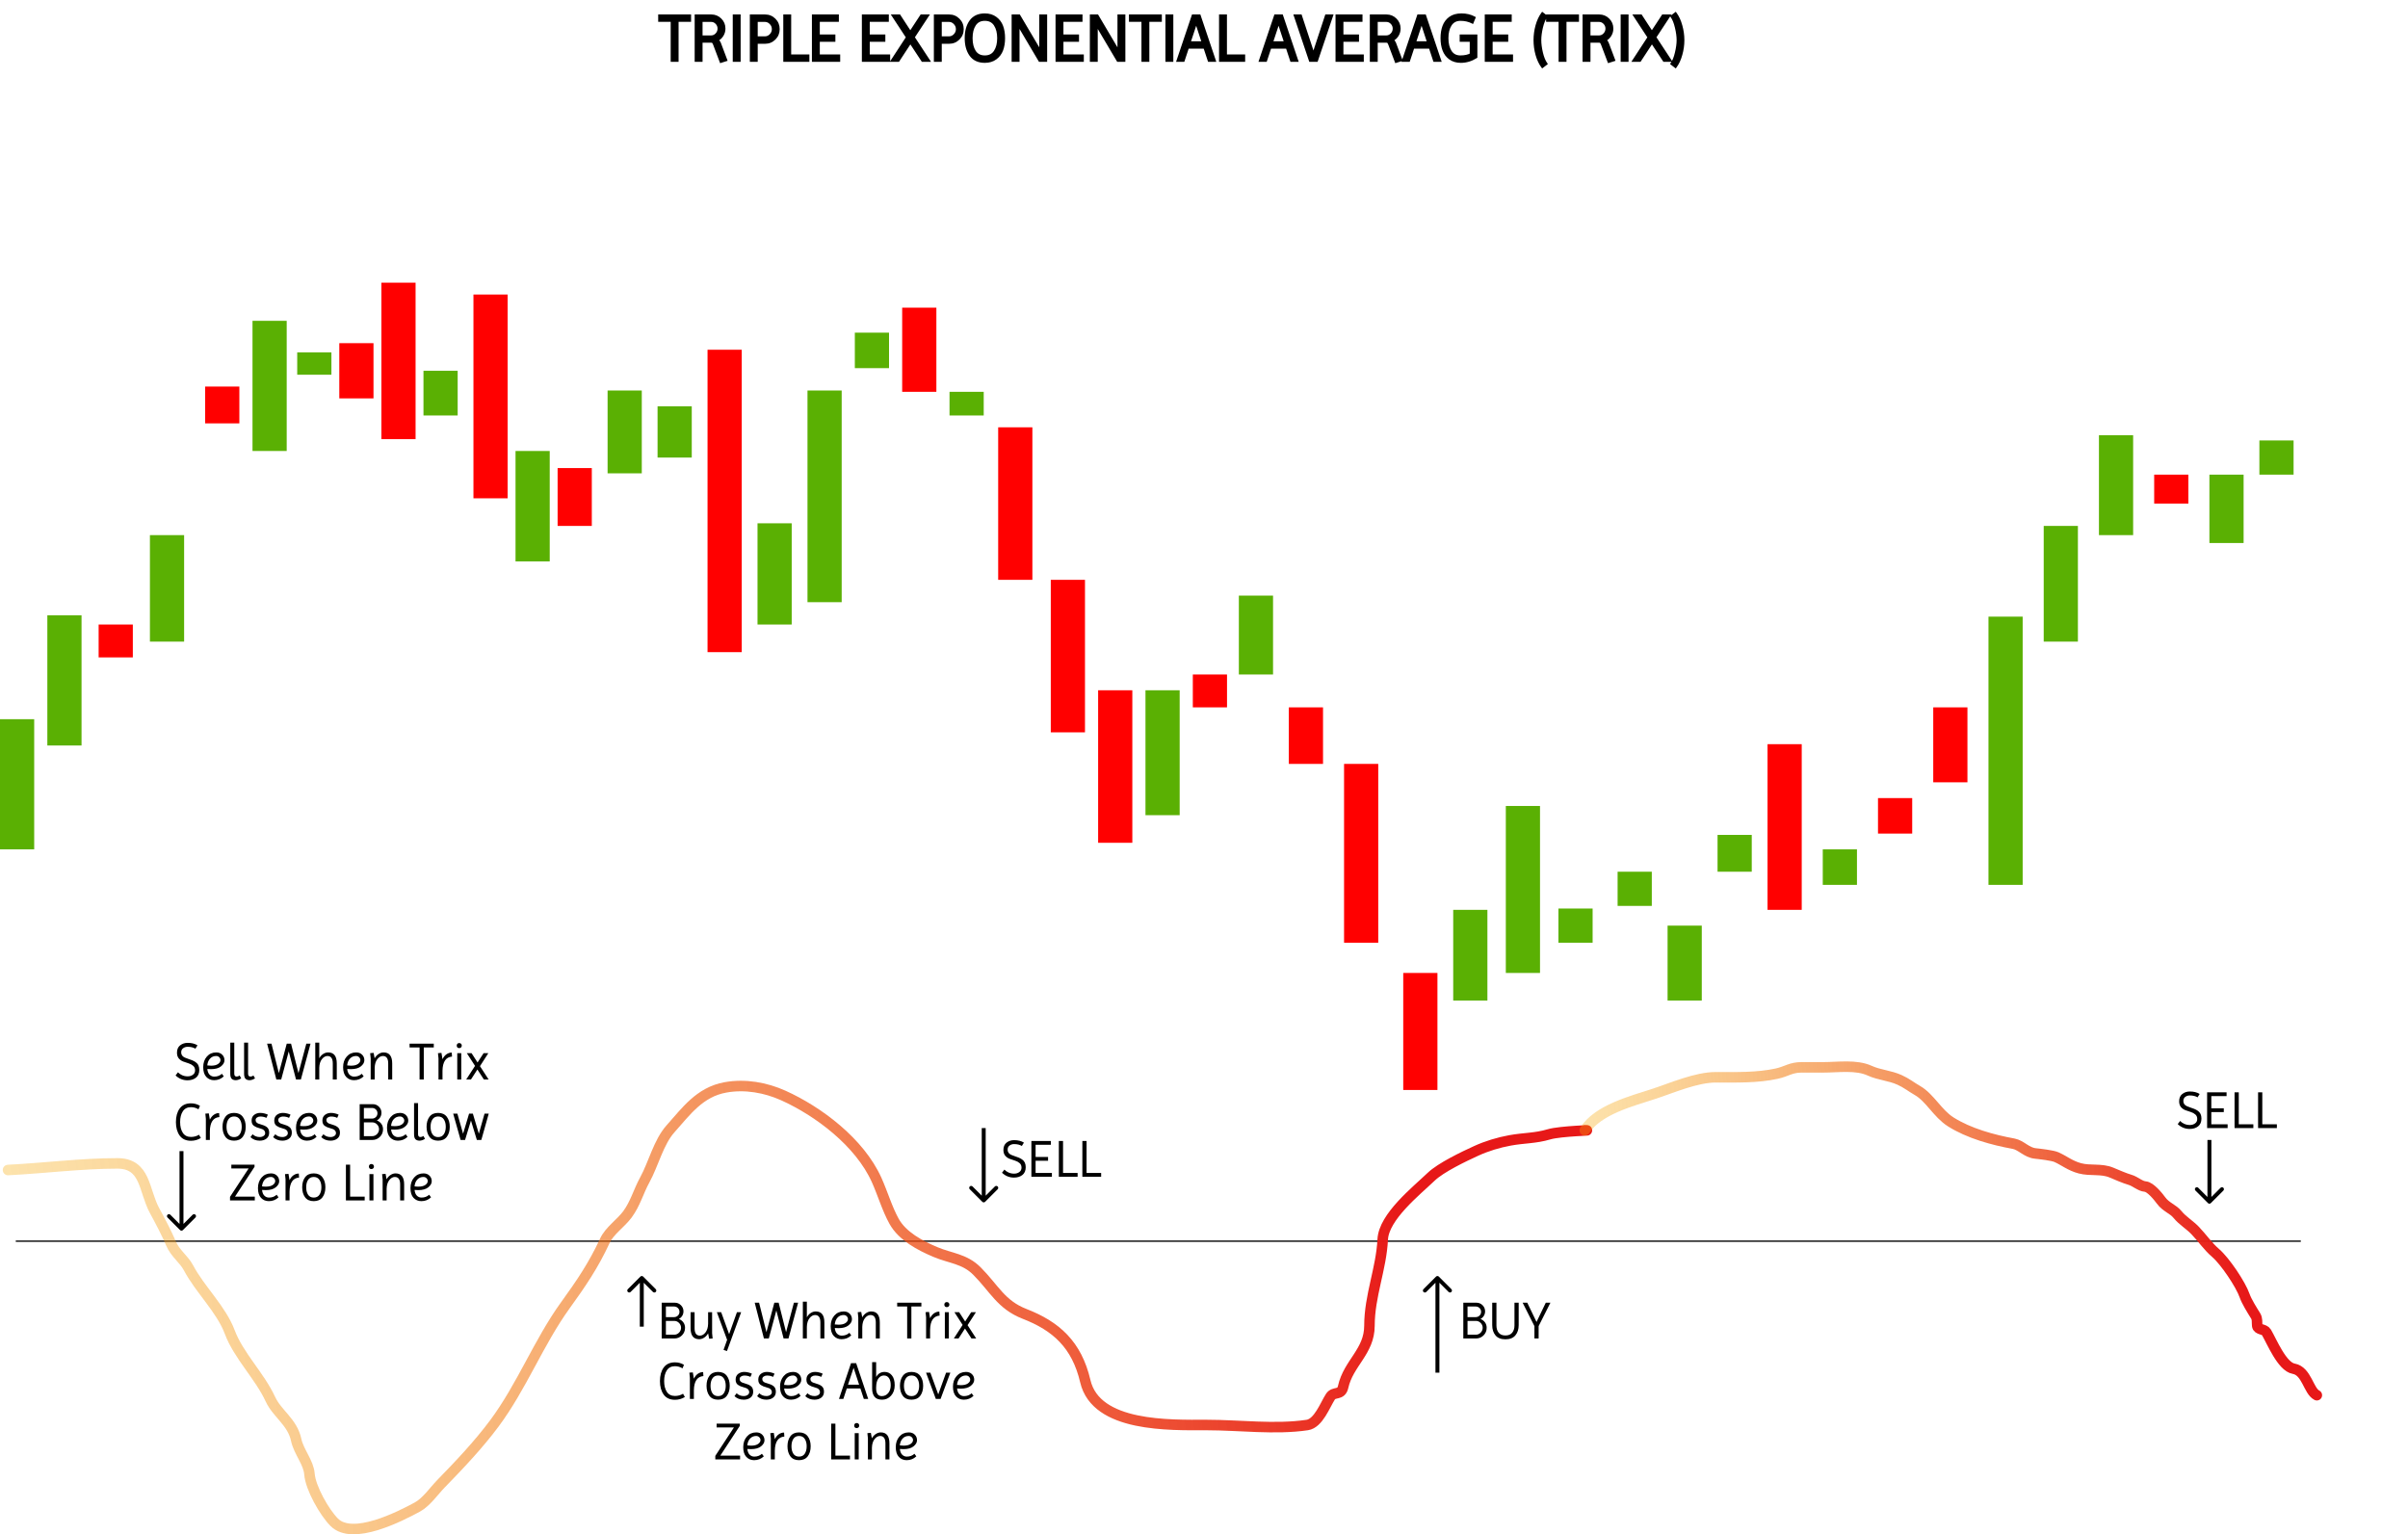 <?xml version="1.0" encoding="UTF-8"?> <svg xmlns="http://www.w3.org/2000/svg" width="1831" height="1167" viewBox="0 0 1831 1167" fill="none"><rect y="547" width="26" height="99" fill="#5AB003"></rect><rect x="36" y="468" width="26" height="99" fill="#5AB003"></rect><rect x="75" y="475" width="26" height="25" fill="#FF0000"></rect><rect x="114" y="407" width="26" height="81" fill="#5AB003"></rect><rect x="156" y="294" width="26" height="28" fill="#FF0000"></rect><rect x="192" y="244" width="26" height="99" fill="#5AB003"></rect><rect x="226" y="268" width="26" height="17" fill="#5AB003"></rect><rect x="258" y="261" width="26" height="42" fill="#FF0000"></rect><rect x="290" y="215" width="26" height="119" fill="#FF0000"></rect><rect x="322" y="282" width="26" height="34" fill="#5AB003"></rect><rect x="360" y="224" width="26" height="155" fill="#FF0000"></rect><rect x="392" y="343" width="26" height="84" fill="#5AB003"></rect><rect x="424" y="356" width="26" height="44" fill="#FF0000"></rect><rect x="462" y="297" width="26" height="63" fill="#5AB003"></rect><rect x="500" y="309" width="26" height="39" fill="#5AB003"></rect><rect x="538" y="266" width="26" height="230" fill="#FF0000"></rect><rect x="576" y="398" width="26" height="77" fill="#5AB003"></rect><rect x="614" y="297" width="26" height="161" fill="#5AB003"></rect><rect x="650" y="253" width="26" height="27" fill="#5AB003"></rect><rect x="686" y="234" width="26" height="64" fill="#FF0000"></rect><rect x="722" y="298" width="26" height="18" fill="#5AB003"></rect><rect x="759" y="325" width="26" height="116" fill="#FF0000"></rect><rect x="799" y="441" width="26" height="116" fill="#FF0000"></rect><rect x="835" y="525" width="26" height="116" fill="#FF0000"></rect><rect x="871" y="525" width="26" height="95" fill="#5AB003"></rect><rect x="907" y="513" width="26" height="25" fill="#FF0000"></rect><rect x="942" y="453" width="26" height="60" fill="#5AB003"></rect><rect x="980" y="538" width="26" height="43" fill="#FF0000"></rect><rect x="1022" y="581" width="26" height="136" fill="#FF0000"></rect><rect x="1067" y="740" width="26" height="89" fill="#FF0000"></rect><rect x="1105" y="692" width="26" height="69" fill="#5AB003"></rect><rect x="1145" y="613" width="26" height="127" fill="#5AB003"></rect><rect x="1185" y="691" width="26" height="26" fill="#5AB003"></rect><rect x="1230" y="663" width="26" height="26" fill="#5AB003"></rect><rect x="1268" y="704" width="26" height="57" fill="#5AB003"></rect><rect x="1306" y="635" width="26" height="28" fill="#5AB003"></rect><rect x="1344" y="566" width="26" height="126" fill="#FF0000"></rect><rect x="1386" y="646" width="26" height="27" fill="#5AB003"></rect><rect x="1428" y="607" width="26" height="27" fill="#FF0000"></rect><rect x="1470" y="538" width="26" height="57" fill="#FF0000"></rect><rect x="1512" y="469" width="26" height="204" fill="#5AB003"></rect><rect x="1554" y="400" width="26" height="88" fill="#5AB003"></rect><rect x="1596" y="331" width="26" height="76" fill="#5AB003"></rect><rect x="1638" y="361" width="26" height="22" fill="#FF0000"></rect><rect x="1680" y="361" width="26" height="52" fill="#5AB003"></rect><rect x="1718" y="335" width="26" height="26" fill="#5AB003"></rect><path d="M510.979 46V15.6H501.479V12H524.479V15.6H514.979V46H510.979ZM529.215 46V12H540.865C543.565 12 545.865 12.95 547.765 14.85C549.665 16.717 550.615 19.017 550.615 21.75C550.615 23.683 550.098 25.433 549.065 27C548.065 28.567 546.715 29.75 545.015 30.55C546.015 30.983 546.748 31.8 547.215 33L551.965 45.6L548.165 46.8L543.215 33.7C542.748 32.5 542.282 31.817 541.815 31.65C541.548 31.55 541.215 31.483 540.815 31.45H533.215V46H529.215ZM540.665 15.65H533.215V27.95H540.665C542.298 27.95 543.698 27.333 544.865 26.1C546.032 24.867 546.615 23.417 546.615 21.75C546.615 20.083 546.032 18.65 544.865 17.45C543.698 16.25 542.298 15.65 540.665 15.65ZM558.17 46V12H562.17V46H558.17ZM571.158 46V12H581.708C584.542 12 586.942 12.983 588.908 14.95C590.875 16.917 591.858 19.317 591.858 22.15C591.858 24.983 590.875 27.383 588.908 29.35C586.942 31.317 584.542 32.3 581.708 32.3H575.158V46H571.158ZM581.558 15.65H575.158V28.65H581.558C583.292 28.65 584.775 28.017 586.008 26.75C587.275 25.45 587.908 23.917 587.908 22.15C587.908 20.383 587.275 18.867 586.008 17.6C584.775 16.3 583.292 15.65 581.558 15.65ZM600.598 42.4H614.448V46H596.598V12H600.598V42.4ZM618.361 46V12H636.861V15.6H622.361V27.2H634.211V30.8H622.361V42.4H637.861V46H618.361ZM656.349 46V12H674.849V15.6H660.349V27.2H672.199V30.8H660.349V42.4H675.849V46H656.349ZM679.188 12H683.838L692.188 24.8L700.588 12H705.238L694.488 28.35L706.088 46H701.488L692.238 31.95L683.038 46H678.438L689.938 28.4L679.188 12ZM711.1 46V12H721.65C724.483 12 726.883 12.983 728.85 14.95C730.816 16.917 731.8 19.317 731.8 22.15C731.8 24.983 730.816 27.383 728.85 29.35C726.883 31.317 724.483 32.3 721.65 32.3H715.1V46H711.1ZM721.5 15.65H715.1V28.65H721.5C723.233 28.65 724.716 28.017 725.95 26.75C727.216 25.45 727.85 23.917 727.85 22.15C727.85 20.383 727.216 18.867 725.95 17.6C724.716 16.3 723.233 15.65 721.5 15.65ZM738.089 41.85C735.722 38.55 734.539 34.267 734.539 29C734.539 23.733 735.722 19.45 738.089 16.15C740.489 12.85 744.072 11.2 748.839 11.2C752.072 11.2 754.789 12.017 756.989 13.65C759.222 15.283 760.822 17.4 761.789 20C762.756 22.6 763.239 25.6 763.239 29C763.239 32.4 762.756 35.4 761.789 38C760.822 40.6 759.222 42.717 756.989 44.35C754.789 45.983 752.072 46.8 748.839 46.8C744.072 46.8 740.489 45.15 738.089 41.85ZM741.089 18.8C739.389 21.4 738.539 24.8 738.539 29C738.539 33.2 739.389 36.617 741.089 39.25C742.822 41.85 745.406 43.15 748.839 43.15C752.306 43.15 754.906 41.833 756.639 39.2C758.372 36.567 759.239 33.167 759.239 29C759.239 24.833 758.372 21.433 756.639 18.8C754.906 16.167 752.306 14.85 748.839 14.85C745.406 14.85 742.822 16.167 741.089 18.8ZM770.23 46V12H774.88L791.23 39.65V12H795.23V46H790.58L774.23 18.35V46H770.23ZM803.615 46V12H822.115V15.6H807.615V27.2H819.465V30.8H807.615V42.4H823.115V46H803.615ZM829.703 46V12H834.353L850.703 39.65V12H854.703V46H850.053L833.703 18.35V46H829.703ZM868.938 46V15.6H859.438V12H882.438V15.6H872.938V46H868.938ZM887.174 46V12H891.174V46H887.174ZM912.012 12L923.462 46H919.312L916.012 36H903.112L899.812 46H895.662L907.112 12H912.012ZM909.562 16.4L904.262 32.4H914.812L909.562 16.4ZM931.945 42.4H945.795V46H927.945V12H931.945V42.4ZM974.659 12L986.109 46H981.959L978.659 36H965.759L962.459 46H958.309L969.759 12H974.659ZM972.209 16.4L966.909 32.4H977.459L972.209 16.4ZM988.972 12L998.722 41.6L1008.47 12H1012.62L1001.17 46H996.272L984.822 12H988.972ZM1016.51 46V12H1035.01V15.6H1020.51V27.2H1032.36V30.8H1020.51V42.4H1036.01V46H1016.51ZM1042.59 46V12H1054.24C1056.94 12 1059.24 12.95 1061.14 14.85C1063.04 16.717 1063.99 19.017 1063.99 21.75C1063.99 23.683 1063.48 25.433 1062.44 27C1061.44 28.567 1060.09 29.75 1058.39 30.55C1059.39 30.983 1060.13 31.8 1060.59 33L1065.34 45.6L1061.54 46.8L1056.59 33.7C1056.13 32.5 1055.66 31.817 1055.19 31.65C1054.93 31.55 1054.59 31.483 1054.19 31.45H1046.59V46H1042.59ZM1054.04 15.65H1046.59V27.95H1054.04C1055.68 27.95 1057.08 27.333 1058.24 26.1C1059.41 24.867 1059.99 23.417 1059.99 21.75C1059.99 20.083 1059.41 18.65 1058.24 17.45C1057.08 16.25 1055.68 15.65 1054.04 15.65ZM1083.4 12L1094.85 46H1090.7L1087.4 36H1074.5L1071.2 46H1067.05L1078.5 12H1083.4ZM1080.95 16.4L1075.65 32.4H1086.2L1080.95 16.4ZM1110.81 46.8C1107.54 46.8 1104.79 45.983 1102.56 44.35C1100.36 42.717 1098.77 40.6 1097.81 38C1096.84 35.4 1096.36 32.4 1096.36 29C1096.36 25.6 1096.84 22.6 1097.81 20C1098.77 17.4 1100.36 15.283 1102.56 13.65C1104.79 12.017 1107.71 11.2 1111.31 11.2C1114.94 11.2 1118.16 11.967 1120.96 13.5L1119.56 16.9C1116.89 15.533 1113.87 14.85 1110.51 14.85C1107.17 14.85 1104.64 16.167 1102.91 18.8C1101.21 21.4 1100.36 24.817 1100.36 29.05C1100.36 33.25 1101.21 36.65 1102.91 39.25C1104.61 41.85 1107.11 43.15 1110.41 43.15C1113.74 43.15 1116.46 42.567 1118.56 41.4V30.8H1110.91V27.2H1122.36V43.35C1118.69 45.65 1114.84 46.8 1110.81 46.8ZM1129.98 46V12H1148.48V15.6H1133.98V27.2H1145.83V30.8H1133.98V42.4H1149.48V46H1129.98ZM1172.82 50.65C1171.02 48.217 1169.6 45.183 1168.57 41.55C1167.57 37.917 1167.07 34.25 1167.07 30.55C1167.07 26.817 1167.57 23.133 1168.57 19.5C1169.6 15.833 1171.02 12.783 1172.82 10.35L1175.62 12.5C1174.22 14.467 1173.09 17.25 1172.22 20.85C1171.39 24.45 1170.97 27.667 1170.97 30.5C1170.97 33.333 1171.39 36.55 1172.22 40.15C1173.09 43.75 1174.22 46.533 1175.62 48.5L1172.82 50.65ZM1186.13 46V15.6H1176.63V12H1199.63V15.6H1190.13V46H1186.13ZM1204.36 46V12H1216.01C1218.71 12 1221.01 12.95 1222.91 14.85C1224.81 16.717 1225.76 19.017 1225.76 21.75C1225.76 23.683 1225.24 25.433 1224.21 27C1223.21 28.567 1221.86 29.75 1220.16 30.55C1221.16 30.983 1221.89 31.8 1222.36 33L1227.11 45.6L1223.31 46.8L1218.36 33.7C1217.89 32.5 1217.43 31.817 1216.96 31.65C1216.69 31.55 1216.36 31.483 1215.96 31.45H1208.36V46H1204.36ZM1215.81 15.65H1208.36V27.95H1215.81C1217.44 27.95 1218.84 27.333 1220.01 26.1C1221.18 24.867 1221.76 23.417 1221.76 21.75C1221.76 20.083 1221.18 18.65 1220.01 17.45C1218.84 16.25 1217.44 15.65 1215.81 15.65ZM1233.32 46V12H1237.32V46H1233.32ZM1243.05 12H1247.7L1256.05 24.8L1264.45 12H1269.1L1258.35 28.35L1269.95 46H1265.35L1256.1 31.95L1246.9 46H1242.3L1253.8 28.4L1243.05 12ZM1274.57 40.15C1275.43 36.55 1275.87 33.333 1275.87 30.5C1275.87 27.667 1275.43 24.45 1274.57 20.85C1273.73 17.25 1272.62 14.467 1271.22 12.5L1274.02 10.35C1275.82 12.783 1277.22 15.833 1278.22 19.5C1279.25 23.133 1279.77 26.817 1279.77 30.55C1279.77 34.25 1279.25 37.917 1278.22 41.55C1277.22 45.183 1275.82 48.217 1274.02 50.65L1271.22 48.5C1272.62 46.533 1273.73 43.75 1274.57 40.15Z" fill="black"></path><path d="M510.979 46H509.979V47H510.979V46ZM510.979 15.6H511.979V14.6H510.979V15.6ZM501.479 15.6H500.479V16.6H501.479V15.6ZM501.479 12V11H500.479V12H501.479ZM524.479 12H525.479V11H524.479V12ZM524.479 15.6V16.6H525.479V15.6H524.479ZM514.979 15.6V14.6H513.979V15.6H514.979ZM514.979 46V47H515.979V46H514.979ZM511.979 46V15.6H509.979V46H511.979ZM510.979 14.6H501.479V16.6H510.979V14.6ZM502.479 15.6V12H500.479V15.6H502.479ZM501.479 13H524.479V11H501.479V13ZM523.479 12V15.6H525.479V12H523.479ZM524.479 14.6H514.979V16.6H524.479V14.6ZM513.979 15.6V46H515.979V15.6H513.979ZM514.979 45H510.979V47H514.979V45ZM529.215 46H528.215V47H529.215V46ZM529.215 12V11H528.215V12H529.215ZM547.765 14.85L547.058 15.557L547.064 15.563L547.765 14.85ZM549.065 27L548.23 26.449L548.226 26.456L548.222 26.462L549.065 27ZM545.015 30.55L544.589 29.645L542.586 30.588L544.617 31.468L545.015 30.55ZM547.215 33L548.151 32.647L548.147 32.638L547.215 33ZM551.965 45.6L552.266 46.554L553.273 46.236L552.901 45.247L551.965 45.6ZM548.165 46.8L547.229 47.154L547.564 48.038L548.466 47.754L548.165 46.8ZM543.215 33.7L544.15 33.346L544.147 33.338L543.215 33.7ZM541.815 31.65L541.464 32.586L541.471 32.589L541.479 32.592L541.815 31.65ZM540.815 31.45L540.898 30.453L540.856 30.45H540.815V31.45ZM533.215 31.45V30.45H532.215V31.45H533.215ZM533.215 46V47H534.215V46H533.215ZM533.215 15.65V14.65H532.215V15.65H533.215ZM533.215 27.95H532.215V28.95H533.215V27.95ZM530.215 46V12H528.215V46H530.215ZM529.215 13H540.865V11H529.215V13ZM540.865 13C543.301 13 545.346 13.846 547.058 15.557L548.472 14.143C546.383 12.054 543.829 11 540.865 11V13ZM547.064 15.563C548.767 17.236 549.615 19.277 549.615 21.75H551.615C551.615 18.756 550.563 16.197 548.466 14.137L547.064 15.563ZM549.615 21.75C549.615 23.494 549.152 25.051 548.23 26.449L549.9 27.551C551.044 25.815 551.615 23.873 551.615 21.75H549.615ZM548.222 26.462C547.325 27.868 546.12 28.925 544.589 29.645L545.441 31.455C547.31 30.575 548.805 29.266 549.908 27.538L548.222 26.462ZM544.617 31.468C545.328 31.776 545.894 32.363 546.283 33.362L548.147 32.638C547.602 31.237 546.702 30.191 545.412 29.632L544.617 31.468ZM546.279 33.353L551.029 45.953L552.901 45.247L548.151 32.647L546.279 33.353ZM551.664 44.646L547.864 45.846L548.466 47.754L552.266 46.554L551.664 44.646ZM549.1 46.447L544.15 33.346L542.279 34.053L547.229 47.154L549.1 46.447ZM544.147 33.338C543.899 32.701 543.634 32.153 543.341 31.724C543.06 31.313 542.677 30.896 542.151 30.708L541.479 32.592C541.419 32.571 541.503 32.578 541.689 32.852C541.863 33.106 542.064 33.499 542.283 34.062L544.147 33.338ZM542.166 30.714C541.786 30.571 541.355 30.492 540.898 30.453L540.732 32.447C541.074 32.475 541.31 32.529 541.464 32.586L542.166 30.714ZM540.815 30.45H533.215V32.45H540.815V30.45ZM532.215 31.45V46H534.215V31.45H532.215ZM533.215 45H529.215V47H533.215V45ZM540.665 14.65H533.215V16.65H540.665V14.65ZM532.215 15.65V27.95H534.215V15.65H532.215ZM533.215 28.95H540.665V26.95H533.215V28.95ZM540.665 28.95C542.585 28.95 544.244 28.211 545.591 26.787L544.138 25.413C543.152 26.455 542.011 26.95 540.665 26.95V28.95ZM545.591 26.787C546.93 25.372 547.615 23.677 547.615 21.75H545.615C545.615 23.156 545.133 24.361 544.138 25.413L545.591 26.787ZM547.615 21.75C547.615 19.822 546.929 18.139 545.582 16.753L544.148 18.147C545.134 19.161 545.615 20.345 545.615 21.75H547.615ZM545.582 16.753C544.232 15.365 542.576 14.65 540.665 14.65V16.65C542.021 16.65 543.164 17.135 544.148 18.147L545.582 16.753ZM558.17 46H557.17V47H558.17V46ZM558.17 12V11H557.17V12H558.17ZM562.17 12H563.17V11H562.17V12ZM562.17 46V47H563.17V46H562.17ZM559.17 46V12H557.17V46H559.17ZM558.17 13H562.17V11H558.17V13ZM561.17 12V46H563.17V12H561.17ZM562.17 45H558.17V47H562.17V45ZM571.158 46H570.158V47H571.158V46ZM571.158 12V11H570.158V12H571.158ZM588.908 14.95L589.615 14.243L589.615 14.243L588.908 14.95ZM588.908 29.35L589.615 30.057L589.615 30.057L588.908 29.35ZM575.158 32.3V31.3H574.158V32.3H575.158ZM575.158 46V47H576.158V46H575.158ZM575.158 15.65V14.65H574.158V15.65H575.158ZM575.158 28.65H574.158V29.65H575.158V28.65ZM586.008 26.75L585.292 26.052L585.292 26.052L586.008 26.75ZM586.008 17.6L585.283 18.288L585.292 18.298L585.301 18.307L586.008 17.6ZM572.158 46V12H570.158V46H572.158ZM571.158 13H581.708V11H571.158V13ZM581.708 13C584.282 13 586.426 13.882 588.201 15.657L589.615 14.243C587.457 12.085 584.801 11 581.708 11V13ZM588.201 15.657C589.976 17.432 590.858 19.576 590.858 22.15H592.858C592.858 19.057 591.773 16.401 589.615 14.243L588.201 15.657ZM590.858 22.15C590.858 24.724 589.976 26.868 588.201 28.643L589.615 30.057C591.773 27.899 592.858 25.243 592.858 22.15H590.858ZM588.201 28.643C586.426 30.418 584.282 31.3 581.708 31.3V33.3C584.801 33.3 587.457 32.215 589.615 30.057L588.201 28.643ZM581.708 31.3H575.158V33.3H581.708V31.3ZM574.158 32.3V46H576.158V32.3H574.158ZM575.158 45H571.158V47H575.158V45ZM581.558 14.65H575.158V16.65H581.558V14.65ZM574.158 15.65V28.65H576.158V15.65H574.158ZM575.158 29.65H581.558V27.65H575.158V29.65ZM581.558 29.65C583.567 29.65 585.307 28.903 586.725 27.448L585.292 26.052C584.242 27.13 583.016 27.65 581.558 27.65V29.65ZM586.724 27.448C588.167 25.967 588.908 24.185 588.908 22.15H586.908C586.908 23.648 586.382 24.933 585.292 26.052L586.724 27.448ZM588.908 22.15C588.908 20.114 588.167 18.344 586.715 16.893L585.301 18.307C586.383 19.389 586.908 20.653 586.908 22.15H588.908ZM586.734 16.912C585.319 15.42 583.576 14.65 581.558 14.65V16.65C583.007 16.65 584.231 17.18 585.283 18.288L586.734 16.912ZM600.598 42.4H599.598V43.4H600.598V42.4ZM614.448 42.4H615.448V41.4H614.448V42.4ZM614.448 46V47H615.448V46H614.448ZM596.598 46H595.598V47H596.598V46ZM596.598 12V11H595.598V12H596.598ZM600.598 12H601.598V11H600.598V12ZM600.598 43.4H614.448V41.4H600.598V43.4ZM613.448 42.4V46H615.448V42.4H613.448ZM614.448 45H596.598V47H614.448V45ZM597.598 46V12H595.598V46H597.598ZM596.598 13H600.598V11H596.598V13ZM599.598 12V42.4H601.598V12H599.598ZM618.361 46H617.361V47H618.361V46ZM618.361 12V11H617.361V12H618.361ZM636.861 12H637.861V11H636.861V12ZM636.861 15.6V16.6H637.861V15.6H636.861ZM622.361 15.6V14.6H621.361V15.6H622.361ZM622.361 27.2H621.361V28.2H622.361V27.2ZM634.211 27.2H635.211V26.2H634.211V27.2ZM634.211 30.8V31.8H635.211V30.8H634.211ZM622.361 30.8V29.8H621.361V30.8H622.361ZM622.361 42.4H621.361V43.4H622.361V42.4ZM637.861 42.4H638.861V41.4H637.861V42.4ZM637.861 46V47H638.861V46H637.861ZM619.361 46V12H617.361V46H619.361ZM618.361 13H636.861V11H618.361V13ZM635.861 12V15.6H637.861V12H635.861ZM636.861 14.6H622.361V16.6H636.861V14.6ZM621.361 15.6V27.2H623.361V15.6H621.361ZM622.361 28.2H634.211V26.2H622.361V28.2ZM633.211 27.2V30.8H635.211V27.2H633.211ZM634.211 29.8H622.361V31.8H634.211V29.8ZM621.361 30.8V42.4H623.361V30.8H621.361ZM622.361 43.4H637.861V41.4H622.361V43.4ZM636.861 42.4V46H638.861V42.4H636.861ZM637.861 45H618.361V47H637.861V45ZM656.349 46H655.349V47H656.349V46ZM656.349 12V11H655.349V12H656.349ZM674.849 12H675.849V11H674.849V12ZM674.849 15.6V16.6H675.849V15.6H674.849ZM660.349 15.6V14.6H659.349V15.6H660.349ZM660.349 27.2H659.349V28.2H660.349V27.2ZM672.199 27.2H673.199V26.2H672.199V27.2ZM672.199 30.8V31.8H673.199V30.8H672.199ZM660.349 30.8V29.8H659.349V30.8H660.349ZM660.349 42.4H659.349V43.4H660.349V42.4ZM675.849 42.4H676.849V41.4H675.849V42.4ZM675.849 46V47H676.849V46H675.849ZM657.349 46V12H655.349V46H657.349ZM656.349 13H674.849V11H656.349V13ZM673.849 12V15.6H675.849V12H673.849ZM674.849 14.6H660.349V16.6H674.849V14.6ZM659.349 15.6V27.2H661.349V15.6H659.349ZM660.349 28.2H672.199V26.2H660.349V28.2ZM671.199 27.2V30.8H673.199V27.2H671.199ZM672.199 29.8H660.349V31.8H672.199V29.8ZM659.349 30.8V42.4H661.349V30.8H659.349ZM660.349 43.4H675.849V41.4H660.349V43.4ZM674.849 42.4V46H676.849V42.4H674.849ZM675.849 45H656.349V47H675.849V45ZM679.188 12V11H677.336L678.351 12.548L679.188 12ZM683.838 12L684.675 11.454L684.379 11H683.838V12ZM692.188 24.8L691.35 25.346L692.185 26.626L693.024 25.349L692.188 24.8ZM700.588 12V11H700.048L699.751 11.451L700.588 12ZM705.238 12L706.073 12.549L707.092 11H705.238V12ZM694.488 28.35L693.652 27.801L693.291 28.35L693.652 28.899L694.488 28.35ZM706.088 46V47H707.941L706.923 45.451L706.088 46ZM701.488 46L700.652 46.55L700.949 47H701.488V46ZM692.238 31.95L693.073 31.4L692.235 30.128L691.401 31.402L692.238 31.95ZM683.038 46V47H683.578L683.874 46.548L683.038 46ZM678.438 46L677.6 45.453L676.59 47H678.438V46ZM689.938 28.4L690.775 28.947L691.133 28.399L690.774 27.852L689.938 28.4ZM679.188 13H683.838V11H679.188V13ZM683 12.546L691.35 25.346L693.025 24.254L684.675 11.454L683 12.546ZM693.024 25.349L701.424 12.549L699.751 11.451L691.351 24.251L693.024 25.349ZM700.588 13H705.238V11H700.588V13ZM704.402 11.451L693.652 27.801L695.323 28.899L706.073 12.549L704.402 11.451ZM693.652 28.899L705.252 46.549L706.923 45.451L695.323 27.801L693.652 28.899ZM706.088 45H701.488V47H706.088V45ZM702.323 45.45L693.073 31.4L691.402 32.5L700.652 46.55L702.323 45.45ZM691.401 31.402L682.201 45.452L683.874 46.548L693.074 32.498L691.401 31.402ZM683.038 45H678.438V47H683.038V45ZM679.275 46.547L690.775 28.947L689.1 27.853L677.6 45.453L679.275 46.547ZM690.774 27.852L680.024 11.452L678.351 12.548L689.101 28.948L690.774 27.852ZM711.1 46H710.1V47H711.1V46ZM711.1 12V11H710.1V12H711.1ZM728.85 14.95L729.557 14.243L729.557 14.243L728.85 14.95ZM728.85 29.35L729.557 30.057L729.557 30.057L728.85 29.35ZM715.1 32.3V31.3H714.1V32.3H715.1ZM715.1 46V47H716.1V46H715.1ZM715.1 15.65V14.65H714.1V15.65H715.1ZM715.1 28.65H714.1V29.65H715.1V28.65ZM725.95 26.75L725.233 26.052L725.233 26.052L725.95 26.75ZM725.95 17.6L725.224 18.288L725.233 18.298L725.243 18.307L725.95 17.6ZM712.1 46V12H710.1V46H712.1ZM711.1 13H721.65V11H711.1V13ZM721.65 13C724.223 13 726.367 13.882 728.143 15.657L729.557 14.243C727.399 12.085 724.743 11 721.65 11V13ZM728.143 15.657C729.918 17.432 730.8 19.576 730.8 22.15H732.8C732.8 19.057 731.715 16.401 729.557 14.243L728.143 15.657ZM730.8 22.15C730.8 24.724 729.918 26.868 728.143 28.643L729.557 30.057C731.715 27.899 732.8 25.243 732.8 22.15H730.8ZM728.143 28.643C726.367 30.418 724.223 31.3 721.65 31.3V33.3C724.743 33.3 727.399 32.215 729.557 30.057L728.143 28.643ZM721.65 31.3H715.1V33.3H721.65V31.3ZM714.1 32.3V46H716.1V32.3H714.1ZM715.1 45H711.1V47H715.1V45ZM721.5 14.65H715.1V16.65H721.5V14.65ZM714.1 15.65V28.65H716.1V15.65H714.1ZM715.1 29.65H721.5V27.65H715.1V29.65ZM721.5 29.65C723.509 29.65 725.249 28.903 726.666 27.448L725.233 26.052C724.184 27.13 722.957 27.65 721.5 27.65V29.65ZM726.666 27.448C728.109 25.967 728.85 24.185 728.85 22.15H726.85C726.85 23.648 726.324 24.933 725.233 26.052L726.666 27.448ZM728.85 22.15C728.85 20.114 728.108 18.344 726.657 16.893L725.243 18.307C726.325 19.389 726.85 20.653 726.85 22.15H728.85ZM726.675 16.912C725.26 15.42 723.518 14.65 721.5 14.65V16.65C722.948 16.65 724.172 17.18 725.224 18.288L726.675 16.912ZM738.089 41.85L737.276 42.433L737.28 42.438L738.089 41.85ZM738.089 16.15L737.28 15.562L737.276 15.567L738.089 16.15ZM756.989 13.65L756.393 14.453L756.399 14.457L756.989 13.65ZM761.789 20L760.852 20.349L761.789 20ZM761.789 38L760.852 37.651L760.852 37.651L761.789 38ZM756.989 44.35L756.399 43.543L756.393 43.547L756.989 44.35ZM741.089 18.8L740.254 18.25L740.252 18.253L741.089 18.8ZM741.089 39.25L740.249 39.792L740.253 39.799L740.257 39.805L741.089 39.25ZM756.639 39.2L755.804 38.65L755.804 38.65L756.639 39.2ZM756.639 18.8L755.804 19.35L755.804 19.35L756.639 18.8ZM738.902 41.267C736.689 38.181 735.539 34.12 735.539 29H733.539C733.539 34.414 734.756 38.919 737.276 42.433L738.902 41.267ZM735.539 29C735.539 23.881 736.689 19.819 738.902 16.733L737.276 15.567C734.756 19.081 733.539 23.586 733.539 29H735.539ZM738.898 16.738C741.076 13.743 744.331 12.2 748.839 12.2V10.2C743.814 10.2 739.902 11.957 737.28 15.562L738.898 16.738ZM748.839 12.2C751.898 12.2 754.395 12.97 756.393 14.453L757.585 12.847C755.183 11.064 752.247 10.2 748.839 10.2V12.2ZM756.399 14.457C758.474 15.975 759.953 17.932 760.852 20.349L762.726 19.651C761.692 16.868 759.971 14.592 757.579 12.843L756.399 14.457ZM760.852 20.349C761.769 22.815 762.239 25.693 762.239 29H764.239C764.239 25.507 763.743 22.385 762.726 19.651L760.852 20.349ZM762.239 29C762.239 32.307 761.769 35.185 760.852 37.651L762.726 38.349C763.743 35.615 764.239 32.493 764.239 29H762.239ZM760.852 37.651C759.953 40.068 758.474 42.025 756.399 43.543L757.579 45.157C759.971 43.408 761.692 41.132 762.726 38.349L760.852 37.651ZM756.393 43.547C754.395 45.031 751.898 45.8 748.839 45.8V47.8C752.247 47.8 755.183 46.936 757.585 45.153L756.393 43.547ZM748.839 45.8C744.331 45.8 741.076 44.257 738.898 41.262L737.28 42.438C739.902 46.043 743.814 47.8 748.839 47.8V45.8ZM740.252 18.253C738.414 21.063 737.539 24.672 737.539 29H739.539C739.539 24.928 740.364 21.737 741.926 19.347L740.252 18.253ZM737.539 29C737.539 33.329 738.415 36.951 740.249 39.792L741.929 38.708C740.363 36.282 739.539 33.071 739.539 29H737.539ZM740.257 39.805C742.196 42.714 745.11 44.15 748.839 44.15V42.15C745.701 42.15 743.448 40.986 741.921 38.695L740.257 39.805ZM748.839 44.15C752.603 44.15 755.535 42.696 757.474 39.75L755.804 38.65C754.276 40.971 752.009 42.15 748.839 42.15V44.15ZM757.474 39.75C759.345 36.908 760.239 33.3 760.239 29H758.239C758.239 33.033 757.4 36.225 755.804 38.65L757.474 39.75ZM760.239 29C760.239 24.7 759.345 21.092 757.474 18.25L755.804 19.35C757.4 21.775 758.239 24.967 758.239 29H760.239ZM757.474 18.25C755.535 15.304 752.603 13.85 748.839 13.85V15.85C752.009 15.85 754.276 17.029 755.804 19.35L757.474 18.25ZM748.839 13.85C745.105 13.85 742.191 15.307 740.254 18.25L741.924 19.35C743.454 17.026 745.707 15.85 748.839 15.85V13.85ZM770.23 46H769.23V47H770.23V46ZM770.23 12V11H769.23V12H770.23ZM774.88 12L775.741 11.491L775.451 11H774.88V12ZM791.23 39.65L790.37 40.159L792.23 43.306V39.65H791.23ZM791.23 12V11H790.23V12H791.23ZM795.23 12H796.23V11H795.23V12ZM795.23 46V47H796.23V46H795.23ZM790.58 46L789.72 46.509L790.01 47H790.58V46ZM774.23 18.35L775.091 17.841L773.23 14.694V18.35H774.23ZM774.23 46V47H775.23V46H774.23ZM771.23 46V12H769.23V46H771.23ZM770.23 13H774.88V11H770.23V13ZM774.02 12.509L790.37 40.159L792.091 39.141L775.741 11.491L774.02 12.509ZM792.23 39.65V12H790.23V39.65H792.23ZM791.23 13H795.23V11H791.23V13ZM794.23 12V46H796.23V12H794.23ZM795.23 45H790.58V47H795.23V45ZM791.441 45.491L775.091 17.841L773.37 18.859L789.72 46.509L791.441 45.491ZM773.23 18.35V46H775.23V18.35H773.23ZM774.23 45H770.23V47H774.23V45ZM803.615 46H802.615V47H803.615V46ZM803.615 12V11H802.615V12H803.615ZM822.115 12H823.115V11H822.115V12ZM822.115 15.6V16.6H823.115V15.6H822.115ZM807.615 15.6V14.6H806.615V15.6H807.615ZM807.615 27.2H806.615V28.2H807.615V27.2ZM819.465 27.2H820.465V26.2H819.465V27.2ZM819.465 30.8V31.8H820.465V30.8H819.465ZM807.615 30.8V29.8H806.615V30.8H807.615ZM807.615 42.4H806.615V43.4H807.615V42.4ZM823.115 42.4H824.115V41.4H823.115V42.4ZM823.115 46V47H824.115V46H823.115ZM804.615 46V12H802.615V46H804.615ZM803.615 13H822.115V11H803.615V13ZM821.115 12V15.6H823.115V12H821.115ZM822.115 14.6H807.615V16.6H822.115V14.6ZM806.615 15.6V27.2H808.615V15.6H806.615ZM807.615 28.2H819.465V26.2H807.615V28.2ZM818.465 27.2V30.8H820.465V27.2H818.465ZM819.465 29.8H807.615V31.8H819.465V29.8ZM806.615 30.8V42.4H808.615V30.8H806.615ZM807.615 43.4H823.115V41.4H807.615V43.4ZM822.115 42.4V46H824.115V42.4H822.115ZM823.115 45H803.615V47H823.115V45ZM829.703 46H828.703V47H829.703V46ZM829.703 12V11H828.703V12H829.703ZM834.353 12L835.214 11.491L834.924 11H834.353V12ZM850.703 39.65L849.842 40.159L851.703 43.306V39.65H850.703ZM850.703 12V11H849.703V12H850.703ZM854.703 12H855.703V11H854.703V12ZM854.703 46V47H855.703V46H854.703ZM850.053 46L849.192 46.509L849.483 47H850.053V46ZM833.703 18.35L834.564 17.841L832.703 14.694V18.35H833.703ZM833.703 46V47H834.703V46H833.703ZM830.703 46V12H828.703V46H830.703ZM829.703 13H834.353V11H829.703V13ZM833.492 12.509L849.842 40.159L851.564 39.141L835.214 11.491L833.492 12.509ZM851.703 39.65V12H849.703V39.65H851.703ZM850.703 13H854.703V11H850.703V13ZM853.703 12V46H855.703V12H853.703ZM854.703 45H850.053V47H854.703V45ZM850.914 45.491L834.564 17.841L832.842 18.859L849.192 46.509L850.914 45.491ZM832.703 18.35V46H834.703V18.35H832.703ZM833.703 45H829.703V47H833.703V45ZM868.938 46H867.938V47H868.938V46ZM868.938 15.6H869.938V14.6H868.938V15.6ZM859.438 15.6H858.438V16.6H859.438V15.6ZM859.438 12V11H858.438V12H859.438ZM882.438 12H883.438V11H882.438V12ZM882.438 15.6V16.6H883.438V15.6H882.438ZM872.938 15.6V14.6H871.938V15.6H872.938ZM872.938 46V47H873.938V46H872.938ZM869.938 46V15.6H867.938V46H869.938ZM868.938 14.6H859.438V16.6H868.938V14.6ZM860.438 15.6V12H858.438V15.6H860.438ZM859.438 13H882.438V11H859.438V13ZM881.438 12V15.6H883.438V12H881.438ZM882.438 14.6H872.938V16.6H882.438V14.6ZM871.938 15.6V46H873.938V15.6H871.938ZM872.938 45H868.938V47H872.938V45ZM887.174 46H886.174V47H887.174V46ZM887.174 12V11H886.174V12H887.174ZM891.174 12H892.174V11H891.174V12ZM891.174 46V47H892.174V46H891.174ZM888.174 46V12H886.174V46H888.174ZM887.174 13H891.174V11H887.174V13ZM890.174 12V46H892.174V12H890.174ZM891.174 45H887.174V47H891.174V45ZM912.012 12L912.96 11.681L912.731 11H912.012V12ZM923.462 46V47H924.854L924.41 45.681L923.462 46ZM919.312 46L918.362 46.313L918.589 47H919.312V46ZM916.012 36L916.962 35.687L916.735 35H916.012V36ZM903.112 36V35H902.389L902.162 35.687L903.112 36ZM899.812 46V47H900.535L900.762 46.313L899.812 46ZM895.662 46L894.714 45.681L894.27 47H895.662V46ZM907.112 12V11H906.394L906.164 11.681L907.112 12ZM909.562 16.4L910.512 16.088L909.567 13.206L908.613 16.086L909.562 16.4ZM904.262 32.4L903.313 32.086L902.877 33.4H904.262V32.4ZM914.812 32.4V33.4H916.193L915.762 32.088L914.812 32.4ZM911.064 12.319L922.514 46.319L924.41 45.681L912.96 11.681L911.064 12.319ZM923.462 45H919.312V47H923.462V45ZM920.262 45.687L916.962 35.687L915.062 36.313L918.362 46.313L920.262 45.687ZM916.012 35H903.112V37H916.012V35ZM902.162 35.687L898.862 45.687L900.762 46.313L904.062 36.313L902.162 35.687ZM899.812 45H895.662V47H899.812V45ZM896.61 46.319L908.06 12.319L906.164 11.681L894.714 45.681L896.61 46.319ZM907.112 13H912.012V11H907.112V13ZM908.613 16.086L903.313 32.086L905.211 32.714L910.511 16.714L908.613 16.086ZM904.262 33.4H914.812V31.4H904.262V33.4ZM915.762 32.088L910.512 16.088L908.612 16.712L913.862 32.712L915.762 32.088ZM931.945 42.4H930.945V43.4H931.945V42.4ZM945.795 42.4H946.795V41.4H945.795V42.4ZM945.795 46V47H946.795V46H945.795ZM927.945 46H926.945V47H927.945V46ZM927.945 12V11H926.945V12H927.945ZM931.945 12H932.945V11H931.945V12ZM931.945 43.4H945.795V41.4H931.945V43.4ZM944.795 42.4V46H946.795V42.4H944.795ZM945.795 45H927.945V47H945.795V45ZM928.945 46V12H926.945V46H928.945ZM927.945 13H931.945V11H927.945V13ZM930.945 12V42.4H932.945V12H930.945ZM974.659 12L975.606 11.681L975.377 11H974.659V12ZM986.109 46V47H987.501L987.056 45.681L986.109 46ZM981.959 46L981.009 46.313L981.236 47H981.959V46ZM978.659 36L979.608 35.687L979.382 35H978.659V36ZM965.759 36V35H965.036L964.809 35.687L965.759 36ZM962.459 46V47H963.182L963.408 46.313L962.459 46ZM958.309 46L957.361 45.681L956.917 47H958.309V46ZM969.759 12V11H969.04L968.811 11.681L969.759 12ZM972.209 16.4L973.159 16.088L972.213 13.206L971.259 16.086L972.209 16.4ZM966.909 32.4L965.959 32.086L965.524 33.4H966.909V32.4ZM977.459 32.4V33.4H978.839L978.409 32.088L977.459 32.4ZM973.711 12.319L985.161 46.319L987.056 45.681L975.606 11.681L973.711 12.319ZM986.109 45H981.959V47H986.109V45ZM982.908 45.687L979.608 35.687L977.709 36.313L981.009 46.313L982.908 45.687ZM978.659 35H965.759V37H978.659V35ZM964.809 35.687L961.509 45.687L963.408 46.313L966.708 36.313L964.809 35.687ZM962.459 45H958.309V47H962.459V45ZM959.256 46.319L970.706 12.319L968.811 11.681L957.361 45.681L959.256 46.319ZM969.759 13H974.659V11H969.759V13ZM971.259 16.086L965.959 32.086L967.858 32.714L973.158 16.714L971.259 16.086ZM966.909 33.4H977.459V31.4H966.909V33.4ZM978.409 32.088L973.159 16.088L971.258 16.712L976.508 32.712L978.409 32.088ZM988.972 12L989.922 11.687L989.696 11H988.972V12ZM998.722 41.6L997.772 41.913L998.722 44.796L999.672 41.913L998.722 41.6ZM1008.47 12V11H1007.75L1007.52 11.687L1008.47 12ZM1012.62 12L1013.57 12.319L1014.01 11H1012.62V12ZM1001.17 46V47H1001.89L1002.12 46.319L1001.17 46ZM996.272 46L995.325 46.319L995.554 47H996.272V46ZM984.822 12V11H983.43L983.875 12.319L984.822 12ZM988.022 12.313L997.772 41.913L999.672 41.287L989.922 11.687L988.022 12.313ZM999.672 41.913L1009.42 12.313L1007.52 11.687L997.772 41.287L999.672 41.913ZM1008.47 13H1012.62V11H1008.47V13ZM1011.67 11.681L1000.22 45.681L1002.12 46.319L1013.57 12.319L1011.67 11.681ZM1001.17 45H996.272V47H1001.17V45ZM997.22 45.681L985.77 11.681L983.875 12.319L995.325 46.319L997.22 45.681ZM984.822 13H988.972V11H984.822V13ZM1016.51 46H1015.51V47H1016.51V46ZM1016.51 12V11H1015.51V12H1016.51ZM1035.01 12H1036.01V11H1035.01V12ZM1035.01 15.6V16.6H1036.01V15.6H1035.01ZM1020.51 15.6V14.6H1019.51V15.6H1020.51ZM1020.51 27.2H1019.51V28.2H1020.51V27.2ZM1032.36 27.2H1033.36V26.2H1032.36V27.2ZM1032.36 30.8V31.8H1033.36V30.8H1032.36ZM1020.51 30.8V29.8H1019.51V30.8H1020.51ZM1020.51 42.4H1019.51V43.4H1020.51V42.4ZM1036.01 42.4H1037.01V41.4H1036.01V42.4ZM1036.01 46V47H1037.01V46H1036.01ZM1017.51 46V12H1015.51V46H1017.51ZM1016.51 13H1035.01V11H1016.51V13ZM1034.01 12V15.6H1036.01V12H1034.01ZM1035.01 14.6H1020.51V16.6H1035.01V14.6ZM1019.51 15.6V27.2H1021.51V15.6H1019.51ZM1020.51 28.2H1032.36V26.2H1020.51V28.2ZM1031.36 27.2V30.8H1033.36V27.2H1031.36ZM1032.36 29.8H1020.51V31.8H1032.36V29.8ZM1019.51 30.8V42.4H1021.51V30.8H1019.51ZM1020.51 43.4H1036.01V41.4H1020.51V43.4ZM1035.01 42.4V46H1037.01V42.4H1035.01ZM1036.01 45H1016.51V47H1036.01V45ZM1042.59 46H1041.59V47H1042.59V46ZM1042.59 12V11H1041.59V12H1042.59ZM1061.14 14.85L1060.44 15.557L1060.44 15.563L1061.14 14.85ZM1062.44 27L1061.61 26.449L1061.6 26.456L1061.6 26.462L1062.44 27ZM1058.39 30.55L1057.97 29.645L1055.97 30.588L1058 31.468L1058.39 30.55ZM1060.59 33L1061.53 32.647L1061.53 32.638L1060.59 33ZM1065.34 45.6L1065.64 46.554L1066.65 46.236L1066.28 45.247L1065.34 45.6ZM1061.54 46.8L1060.61 47.154L1060.94 48.038L1061.84 47.754L1061.54 46.8ZM1056.59 33.7L1057.53 33.346L1057.53 33.338L1056.59 33.7ZM1055.19 31.65L1054.84 32.586L1054.85 32.589L1054.86 32.592L1055.19 31.65ZM1054.19 31.45L1054.28 30.453L1054.24 30.45H1054.19V31.45ZM1046.59 31.45V30.45H1045.59V31.45H1046.59ZM1046.59 46V47H1047.59V46H1046.59ZM1046.59 15.65V14.65H1045.59V15.65H1046.59ZM1046.59 27.95H1045.59V28.95H1046.59V27.95ZM1043.59 46V12H1041.59V46H1043.59ZM1042.59 13H1054.24V11H1042.59V13ZM1054.24 13C1056.68 13 1058.73 13.846 1060.44 15.557L1061.85 14.143C1059.76 12.054 1057.21 11 1054.24 11V13ZM1060.44 15.563C1062.15 17.236 1062.99 19.277 1062.99 21.75H1064.99C1064.99 18.756 1063.94 16.197 1061.84 14.137L1060.44 15.563ZM1062.99 21.75C1062.99 23.494 1062.53 25.051 1061.61 26.449L1063.28 27.551C1064.42 25.815 1064.99 23.873 1064.99 21.75H1062.99ZM1061.6 26.462C1060.7 27.868 1059.5 28.925 1057.97 29.645L1058.82 31.455C1060.69 30.575 1062.18 29.266 1063.29 27.538L1061.6 26.462ZM1058 31.468C1058.71 31.776 1059.27 32.363 1059.66 33.362L1061.53 32.638C1060.98 31.237 1060.08 30.191 1058.79 29.632L1058 31.468ZM1059.66 33.353L1064.41 45.953L1066.28 45.247L1061.53 32.647L1059.66 33.353ZM1065.04 44.646L1061.24 45.846L1061.84 47.754L1065.64 46.554L1065.04 44.646ZM1062.48 46.447L1057.53 33.346L1055.66 34.053L1060.61 47.154L1062.48 46.447ZM1057.53 33.338C1057.28 32.701 1057.01 32.153 1056.72 31.724C1056.44 31.313 1056.06 30.896 1055.53 30.708L1054.86 32.592C1054.8 32.571 1054.88 32.578 1055.07 32.852C1055.24 33.106 1055.44 33.499 1055.66 34.062L1057.53 33.338ZM1055.54 30.714C1055.16 30.571 1054.73 30.492 1054.28 30.453L1054.11 32.447C1054.45 32.475 1054.69 32.529 1054.84 32.586L1055.54 30.714ZM1054.19 30.45H1046.59V32.45H1054.19V30.45ZM1045.59 31.45V46H1047.59V31.45H1045.59ZM1046.59 45H1042.59V47H1046.59V45ZM1054.04 14.65H1046.59V16.65H1054.04V14.65ZM1045.59 15.65V27.95H1047.59V15.65H1045.59ZM1046.59 28.95H1054.04V26.95H1046.59V28.95ZM1054.04 28.95C1055.96 28.95 1057.62 28.211 1058.97 26.787L1057.52 25.413C1056.53 26.455 1055.39 26.95 1054.04 26.95V28.95ZM1058.97 26.787C1060.31 25.372 1060.99 23.677 1060.99 21.75H1058.99C1058.99 23.156 1058.51 24.361 1057.52 25.413L1058.97 26.787ZM1060.99 21.75C1060.99 19.822 1060.31 18.139 1058.96 16.753L1057.53 18.147C1058.51 19.161 1058.99 20.345 1058.99 21.75H1060.99ZM1058.96 16.753C1057.61 15.365 1055.95 14.65 1054.04 14.65V16.65C1055.4 16.65 1056.54 17.135 1057.53 18.147L1058.96 16.753ZM1083.4 12L1084.35 11.681L1084.12 11H1083.4V12ZM1094.85 46V47H1096.24L1095.8 45.681L1094.85 46ZM1090.7 46L1089.75 46.313L1089.98 47H1090.7V46ZM1087.4 36L1088.35 35.687L1088.12 35H1087.4V36ZM1074.5 36V35H1073.78L1073.55 35.687L1074.5 36ZM1071.2 46V47H1071.92L1072.15 46.313L1071.2 46ZM1067.05 46L1066.1 45.681L1065.66 47H1067.05V46ZM1078.5 12V11H1077.78L1077.55 11.681L1078.5 12ZM1080.95 16.4L1081.9 16.088L1080.95 13.206L1080 16.086L1080.95 16.4ZM1075.65 32.4L1074.7 32.086L1074.26 33.4H1075.65V32.4ZM1086.2 32.4V33.4H1087.58L1087.15 32.088L1086.2 32.4ZM1082.45 12.319L1093.9 46.319L1095.8 45.681L1084.35 11.681L1082.45 12.319ZM1094.85 45H1090.7V47H1094.85V45ZM1091.65 45.687L1088.35 35.687L1086.45 36.313L1089.75 46.313L1091.65 45.687ZM1087.4 35H1074.5V37H1087.4V35ZM1073.55 35.687L1070.25 45.687L1072.15 46.313L1075.45 36.313L1073.55 35.687ZM1071.2 45H1067.05V47H1071.2V45ZM1068 46.319L1079.45 12.319L1077.55 11.681L1066.1 45.681L1068 46.319ZM1078.5 13H1083.4V11H1078.5V13ZM1080 16.086L1074.7 32.086L1076.6 32.714L1081.9 16.714L1080 16.086ZM1075.65 33.4H1086.2V31.4H1075.65V33.4ZM1087.15 32.088L1081.9 16.088L1080 16.712L1085.25 32.712L1087.15 32.088ZM1102.56 44.35L1101.96 45.153L1101.97 45.157L1102.56 44.35ZM1097.81 38L1098.74 37.651L1098.74 37.651L1097.81 38ZM1097.81 20L1098.74 20.349L1098.74 20.349L1097.81 20ZM1102.56 13.65L1101.97 12.843L1101.96 12.847L1102.56 13.65ZM1120.96 13.5L1121.88 13.881L1122.22 13.053L1121.44 12.623L1120.96 13.5ZM1119.56 16.9L1119.1 17.79L1120.07 18.285L1120.48 17.281L1119.56 16.9ZM1102.91 18.8L1102.07 18.25L1102.07 18.253L1102.91 18.8ZM1102.91 39.25L1102.07 39.797L1102.07 39.797L1102.91 39.25ZM1118.56 41.4L1119.04 42.274L1119.56 41.988V41.4H1118.56ZM1118.56 30.8H1119.56V29.8H1118.56V30.8ZM1110.91 30.8H1109.91V31.8H1110.91V30.8ZM1110.91 27.2V26.2H1109.91V27.2H1110.91ZM1122.36 27.2H1123.36V26.2H1122.36V27.2ZM1122.36 43.35L1122.89 44.197L1123.36 43.903V43.35H1122.36ZM1110.81 45.8C1107.71 45.8 1105.18 45.029 1103.15 43.543L1101.97 45.157C1104.4 46.937 1107.37 47.8 1110.81 47.8V45.8ZM1103.15 43.547C1101.11 42.031 1099.64 40.073 1098.74 37.651L1096.87 38.349C1097.9 41.127 1099.6 43.403 1101.96 45.153L1103.15 43.547ZM1098.74 37.651C1097.83 35.185 1097.36 32.307 1097.36 29H1095.36C1095.36 32.493 1095.85 35.615 1096.87 38.349L1098.74 37.651ZM1097.36 29C1097.36 25.693 1097.83 22.815 1098.74 20.349L1096.87 19.651C1095.85 22.385 1095.36 25.507 1095.36 29H1097.36ZM1098.74 20.349C1099.64 17.927 1101.11 15.969 1103.15 14.453L1101.96 12.847C1099.6 14.597 1097.9 16.873 1096.87 19.651L1098.74 20.349ZM1103.15 14.457C1105.16 12.982 1107.85 12.2 1111.31 12.2V10.2C1107.56 10.2 1104.41 11.051 1101.97 12.843L1103.15 14.457ZM1111.31 12.2C1114.79 12.2 1117.84 12.935 1120.48 14.377L1121.44 12.623C1118.47 10.998 1115.08 10.2 1111.31 10.2V12.2ZM1120.03 13.119L1118.63 16.519L1120.48 17.281L1121.88 13.881L1120.03 13.119ZM1120.01 16.01C1117.19 14.562 1114.01 13.85 1110.51 13.85V15.85C1113.73 15.85 1116.59 16.504 1119.1 17.79L1120.01 16.01ZM1110.51 13.85C1106.86 13.85 1104 15.317 1102.07 18.25L1103.74 19.35C1105.28 17.016 1107.49 15.85 1110.51 15.85V13.85ZM1102.07 18.253C1100.23 21.065 1099.36 24.691 1099.36 29.05H1101.36C1101.36 24.943 1102.18 21.735 1103.74 19.347L1102.07 18.253ZM1099.36 29.05C1099.36 33.378 1100.23 36.987 1102.07 39.797L1103.74 38.703C1102.18 36.313 1101.36 33.122 1101.36 29.05H1099.36ZM1102.07 39.797C1103.97 42.7 1106.79 44.15 1110.41 44.15V42.15C1107.42 42.15 1105.24 41 1103.74 38.703L1102.07 39.797ZM1110.41 44.15C1113.85 44.15 1116.75 43.549 1119.04 42.274L1118.07 40.526C1116.16 41.584 1113.63 42.15 1110.41 42.15V44.15ZM1119.56 41.4V30.8H1117.56V41.4H1119.56ZM1118.56 29.8H1110.91V31.8H1118.56V29.8ZM1111.91 30.8V27.2H1109.91V30.8H1111.91ZM1110.91 28.2H1122.36V26.2H1110.91V28.2ZM1121.36 27.2V43.35H1123.36V27.2H1121.36ZM1121.82 42.503C1118.3 44.711 1114.64 45.8 1110.81 45.8V47.8C1115.04 47.8 1119.07 46.589 1122.89 44.197L1121.82 42.503ZM1129.98 46H1128.98V47H1129.98V46ZM1129.98 12V11H1128.98V12H1129.98ZM1148.48 12H1149.48V11H1148.48V12ZM1148.48 15.6V16.6H1149.48V15.6H1148.48ZM1133.98 15.6V14.6H1132.98V15.6H1133.98ZM1133.98 27.2H1132.98V28.2H1133.98V27.2ZM1145.83 27.2H1146.83V26.2H1145.83V27.2ZM1145.83 30.8V31.8H1146.83V30.8H1145.83ZM1133.98 30.8V29.8H1132.98V30.8H1133.98ZM1133.98 42.4H1132.98V43.4H1133.98V42.4ZM1149.48 42.4H1150.48V41.4H1149.48V42.4ZM1149.48 46V47H1150.48V46H1149.48ZM1130.98 46V12H1128.98V46H1130.98ZM1129.98 13H1148.48V11H1129.98V13ZM1147.48 12V15.6H1149.48V12H1147.48ZM1148.48 14.6H1133.98V16.6H1148.48V14.6ZM1132.98 15.6V27.2H1134.98V15.6H1132.98ZM1133.98 28.2H1145.83V26.2H1133.98V28.2ZM1144.83 27.2V30.8H1146.83V27.2H1144.83ZM1145.83 29.8H1133.98V31.8H1145.83V29.8ZM1132.98 30.8V42.4H1134.98V30.8H1132.98ZM1133.98 43.4H1149.48V41.4H1133.98V43.4ZM1148.48 42.4V46H1150.48V42.4H1148.48ZM1149.48 45H1129.98V47H1149.48V45ZM1172.82 50.65L1172.02 51.245L1172.62 52.063L1173.43 51.443L1172.82 50.65ZM1168.57 41.55L1167.61 41.815L1167.61 41.824L1168.57 41.55ZM1168.57 19.5L1167.61 19.229L1167.61 19.235L1168.57 19.5ZM1172.82 10.35L1173.43 9.557L1172.62 8.937L1172.02 9.755L1172.82 10.35ZM1175.62 12.5L1176.43 13.08L1176.99 12.294L1176.23 11.707L1175.62 12.5ZM1172.22 20.85L1171.25 20.616L1171.25 20.625L1172.22 20.85ZM1172.22 40.15L1171.25 40.376L1171.25 40.384L1172.22 40.15ZM1175.62 48.5L1176.23 49.293L1176.99 48.706L1176.43 47.92L1175.62 48.5ZM1173.62 50.055C1171.91 47.739 1170.54 44.822 1169.53 41.276L1167.61 41.824C1168.67 45.545 1170.13 48.694 1172.02 51.245L1173.62 50.055ZM1169.53 41.285C1168.56 37.736 1168.07 34.159 1168.07 30.55H1166.07C1166.07 34.341 1166.58 38.097 1167.61 41.815L1169.53 41.285ZM1168.07 30.55C1168.07 26.907 1168.56 23.313 1169.53 19.765L1167.61 19.235C1166.58 22.954 1166.07 26.726 1166.07 30.55H1168.07ZM1169.53 19.771C1170.54 16.192 1171.91 13.259 1173.62 10.945L1172.02 9.755C1170.13 12.307 1168.67 15.475 1167.61 19.229L1169.53 19.771ZM1172.21 11.143L1175.01 13.293L1176.23 11.707L1173.43 9.557L1172.21 11.143ZM1174.81 11.92C1173.3 14.031 1172.13 16.951 1171.25 20.616L1173.19 21.084C1174.04 17.549 1175.14 14.902 1176.43 13.08L1174.81 11.92ZM1171.25 20.625C1170.4 24.277 1169.97 27.572 1169.97 30.5H1171.97C1171.97 27.762 1172.37 24.623 1173.19 21.076L1171.25 20.625ZM1169.97 30.5C1169.97 33.428 1170.4 36.723 1171.25 40.376L1173.19 39.925C1172.37 36.377 1171.97 33.239 1171.97 30.5H1169.97ZM1171.25 40.384C1172.13 44.049 1173.3 46.969 1174.81 49.08L1176.43 47.92C1175.14 46.098 1174.04 43.451 1173.19 39.916L1171.25 40.384ZM1175.01 47.707L1172.21 49.857L1173.43 51.443L1176.23 49.293L1175.01 47.707ZM1186.13 46H1185.13V47H1186.13V46ZM1186.13 15.6H1187.13V14.6H1186.13V15.6ZM1176.63 15.6H1175.63V16.6H1176.63V15.6ZM1176.63 12V11H1175.63V12H1176.63ZM1199.63 12H1200.63V11H1199.63V12ZM1199.63 15.6V16.6H1200.63V15.6H1199.63ZM1190.13 15.6V14.6H1189.13V15.6H1190.13ZM1190.13 46V47H1191.13V46H1190.13ZM1187.13 46V15.6H1185.13V46H1187.13ZM1186.13 14.6H1176.63V16.6H1186.13V14.6ZM1177.63 15.6V12H1175.63V15.6H1177.63ZM1176.63 13H1199.63V11H1176.63V13ZM1198.63 12V15.6H1200.63V12H1198.63ZM1199.63 14.6H1190.13V16.6H1199.63V14.6ZM1189.13 15.6V46H1191.13V15.6H1189.13ZM1190.13 45H1186.13V47H1190.13V45ZM1204.36 46H1203.36V47H1204.36V46ZM1204.36 12V11H1203.36V12H1204.36ZM1222.91 14.85L1222.2 15.557L1222.21 15.563L1222.91 14.85ZM1224.21 27L1223.38 26.449L1223.37 26.456L1223.37 26.462L1224.21 27ZM1220.16 30.55L1219.74 29.645L1217.73 30.588L1219.76 31.468L1220.16 30.55ZM1222.36 33L1223.3 32.647L1223.29 32.638L1222.36 33ZM1227.11 45.6L1227.41 46.554L1228.42 46.236L1228.05 45.247L1227.11 45.6ZM1223.31 46.8L1222.38 47.154L1222.71 48.038L1223.61 47.754L1223.31 46.8ZM1218.36 33.7L1219.3 33.346L1219.29 33.338L1218.36 33.7ZM1216.96 31.65L1216.61 32.586L1216.62 32.589L1216.62 32.592L1216.96 31.65ZM1215.96 31.45L1216.04 30.453L1216 30.45H1215.96V31.45ZM1208.36 31.45V30.45H1207.36V31.45H1208.36ZM1208.36 46V47H1209.36V46H1208.36ZM1208.36 15.65V14.65H1207.36V15.65H1208.36ZM1208.36 27.95H1207.36V28.95H1208.36V27.95ZM1205.36 46V12H1203.36V46H1205.36ZM1204.36 13H1216.01V11H1204.36V13ZM1216.01 13C1218.45 13 1220.49 13.846 1222.2 15.557L1223.62 14.143C1221.53 12.054 1218.98 11 1216.01 11V13ZM1222.21 15.563C1223.91 17.236 1224.76 19.277 1224.76 21.75H1226.76C1226.76 18.756 1225.71 16.197 1223.61 14.137L1222.21 15.563ZM1224.76 21.75C1224.76 23.494 1224.3 25.051 1223.38 26.449L1225.05 27.551C1226.19 25.815 1226.76 23.873 1226.76 21.75H1224.76ZM1223.37 26.462C1222.47 27.868 1221.27 28.925 1219.74 29.645L1220.59 31.455C1222.46 30.575 1223.95 29.266 1225.05 27.538L1223.37 26.462ZM1219.76 31.468C1220.47 31.776 1221.04 32.363 1221.43 33.362L1223.29 32.638C1222.75 31.237 1221.85 30.191 1220.56 29.632L1219.76 31.468ZM1221.43 33.353L1226.18 45.953L1228.05 45.247L1223.3 32.647L1221.43 33.353ZM1226.81 44.646L1223.01 45.846L1223.61 47.754L1227.41 46.554L1226.81 44.646ZM1224.25 46.447L1219.3 33.346L1217.43 34.053L1222.38 47.154L1224.25 46.447ZM1219.29 33.338C1219.05 32.701 1218.78 32.153 1218.49 31.724C1218.21 31.313 1217.82 30.896 1217.3 30.708L1216.62 32.592C1216.57 32.571 1216.65 32.578 1216.84 32.852C1217.01 33.106 1217.21 33.499 1217.43 34.062L1219.29 33.338ZM1217.31 30.714C1216.93 30.571 1216.5 30.492 1216.04 30.453L1215.88 32.447C1216.22 32.475 1216.46 32.529 1216.61 32.586L1217.31 30.714ZM1215.96 30.45H1208.36V32.45H1215.96V30.45ZM1207.36 31.45V46H1209.36V31.45H1207.36ZM1208.36 45H1204.36V47H1208.36V45ZM1215.81 14.65H1208.36V16.65H1215.81V14.65ZM1207.36 15.65V27.95H1209.36V15.65H1207.36ZM1208.36 28.95H1215.81V26.95H1208.36V28.95ZM1215.81 28.95C1217.73 28.95 1219.39 28.211 1220.74 26.787L1219.28 25.413C1218.3 26.455 1217.16 26.95 1215.81 26.95V28.95ZM1220.74 26.787C1222.08 25.372 1222.76 23.677 1222.76 21.75H1220.76C1220.76 23.156 1220.28 24.361 1219.28 25.413L1220.74 26.787ZM1222.76 21.75C1222.76 19.822 1222.08 18.139 1220.73 16.753L1219.29 18.147C1220.28 19.161 1220.76 20.345 1220.76 21.75H1222.76ZM1220.73 16.753C1219.38 15.365 1217.72 14.65 1215.81 14.65V16.65C1217.17 16.65 1218.31 17.135 1219.29 18.147L1220.73 16.753ZM1233.32 46H1232.32V47H1233.32V46ZM1233.32 12V11H1232.32V12H1233.32ZM1237.32 12H1238.32V11H1237.32V12ZM1237.32 46V47H1238.32V46H1237.32ZM1234.32 46V12H1232.32V46H1234.32ZM1233.32 13H1237.32V11H1233.32V13ZM1236.32 12V46H1238.32V12H1236.32ZM1237.32 45H1233.32V47H1237.32V45ZM1243.05 12V11H1241.2L1242.22 12.548L1243.05 12ZM1247.7 12L1248.54 11.454L1248.25 11H1247.7V12ZM1256.05 24.8L1255.22 25.346L1256.05 26.626L1256.89 25.349L1256.05 24.8ZM1264.45 12V11H1263.91L1263.62 11.451L1264.45 12ZM1269.1 12L1269.94 12.549L1270.96 11H1269.1V12ZM1258.35 28.35L1257.52 27.801L1257.16 28.35L1257.52 28.899L1258.35 28.35ZM1269.95 46V47H1271.81L1270.79 45.451L1269.95 46ZM1265.35 46L1264.52 46.55L1264.82 47H1265.35V46ZM1256.1 31.95L1256.94 31.4L1256.1 30.128L1255.27 31.402L1256.1 31.95ZM1246.9 46V47H1247.45L1247.74 46.548L1246.9 46ZM1242.3 46L1241.47 45.453L1240.46 47H1242.3V46ZM1253.8 28.4L1254.64 28.947L1255 28.399L1254.64 27.852L1253.8 28.4ZM1243.05 13H1247.7V11H1243.05V13ZM1246.87 12.546L1255.22 25.346L1256.89 24.254L1248.54 11.454L1246.87 12.546ZM1256.89 25.349L1265.29 12.549L1263.62 11.451L1255.22 24.251L1256.89 25.349ZM1264.45 13H1269.1V11H1264.45V13ZM1268.27 11.451L1257.52 27.801L1259.19 28.899L1269.94 12.549L1268.27 11.451ZM1257.52 28.899L1269.12 46.549L1270.79 45.451L1259.19 27.801L1257.52 28.899ZM1269.95 45H1265.35V47H1269.95V45ZM1266.19 45.45L1256.94 31.4L1255.27 32.5L1264.52 46.55L1266.19 45.45ZM1255.27 31.402L1246.07 45.452L1247.74 46.548L1256.94 32.498L1255.27 31.402ZM1246.9 45H1242.3V47H1246.9V45ZM1243.14 46.547L1254.64 28.947L1252.97 27.853L1241.47 45.453L1243.14 46.547ZM1254.64 27.852L1243.89 11.452L1242.22 12.548L1252.97 28.948L1254.64 27.852ZM1274.57 40.15L1273.59 39.916L1273.59 39.925L1274.57 40.15ZM1274.57 20.85L1273.59 21.076L1273.59 21.084L1274.57 20.85ZM1271.22 12.5L1270.61 11.707L1269.84 12.294L1270.4 13.08L1271.22 12.5ZM1274.02 10.35L1274.82 9.755L1274.22 8.937L1273.41 9.557L1274.02 10.35ZM1278.22 19.5L1277.25 19.763L1277.25 19.774L1278.22 19.5ZM1278.22 41.55L1277.25 41.276L1277.25 41.285L1278.22 41.55ZM1274.02 50.65L1273.41 51.443L1274.22 52.063L1274.82 51.245L1274.02 50.65ZM1271.22 48.5L1270.4 47.92L1269.84 48.706L1270.61 49.293L1271.22 48.5ZM1275.54 40.384C1276.42 36.729 1276.87 33.432 1276.87 30.5H1274.87C1274.87 33.235 1274.45 36.371 1273.59 39.916L1275.54 40.384ZM1276.87 30.5C1276.87 27.568 1276.42 24.271 1275.54 20.616L1273.59 21.084C1274.45 24.629 1274.87 27.765 1274.87 30.5H1276.87ZM1275.54 20.625C1274.69 16.958 1273.54 14.034 1272.03 11.92L1270.4 13.08C1271.7 14.899 1272.77 17.542 1273.59 21.076L1275.54 20.625ZM1271.83 13.293L1274.63 11.143L1273.41 9.557L1270.61 11.707L1271.83 13.293ZM1273.21 10.945C1274.92 13.257 1276.28 16.187 1277.25 19.763L1279.18 19.237C1278.16 15.48 1276.71 12.31 1274.82 9.755L1273.21 10.945ZM1277.25 19.774C1278.26 23.319 1278.77 26.91 1278.77 30.55H1280.77C1280.77 26.723 1280.24 22.948 1279.18 19.226L1277.25 19.774ZM1278.77 30.55C1278.77 34.156 1278.26 37.73 1277.25 41.276L1279.18 41.824C1280.24 38.103 1280.77 34.344 1280.77 30.55H1278.77ZM1277.25 41.285C1276.28 44.827 1274.92 47.742 1273.21 50.055L1274.82 51.245C1276.71 48.691 1278.16 45.539 1279.18 41.815L1277.25 41.285ZM1274.63 49.857L1271.83 47.707L1270.61 49.293L1273.41 51.443L1274.63 49.857ZM1272.03 49.08C1273.54 46.966 1274.69 44.042 1275.54 40.376L1273.59 39.925C1272.77 43.458 1271.7 46.101 1270.4 47.92L1272.03 49.08Z" fill="black"></path><path d="M12 944H1749.5" stroke="black"></path><path d="M135.333 815.56C136.133 816.44 137.173 817.173 138.453 817.76C139.76 818.347 141.173 818.64 142.693 818.64C144.24 818.64 145.56 818.24 146.653 817.44C147.773 816.64 148.333 815.52 148.333 814.08C148.333 812.613 147.853 811.467 146.893 810.64C145.96 809.813 144.813 809.187 143.453 808.76C142.12 808.333 140.773 807.88 139.413 807.4C138.08 806.92 136.933 806.133 135.973 805.04C135.04 803.92 134.573 802.453 134.573 800.64C134.573 798.16 135.373 796.293 136.973 795.04C138.6 793.787 140.506 793.16 142.693 793.16C145.706 793.16 148.2 793.787 150.173 795.04L148.573 797.6C147.053 796.64 145.08 796.16 142.653 796.16C141.373 796.16 140.24 796.52 139.253 797.24C138.266 797.96 137.773 799.027 137.773 800.44C137.773 802.227 138.693 803.533 140.533 804.36C141.333 804.733 142.213 805.067 143.173 805.36C144.16 805.653 145.133 806 146.093 806.4C147.08 806.8 147.973 807.28 148.773 807.84C150.613 809.093 151.533 811.053 151.533 813.72C151.533 816.36 150.68 818.347 148.973 819.68C147.293 820.987 145.16 821.64 142.573 821.64C139.133 821.64 136.106 820.413 133.493 817.96L135.333 815.56ZM162.803 821.56C160.403 821.56 158.416 820.72 156.843 819.04C155.296 817.36 154.523 814.893 154.523 811.64C154.523 808.387 155.443 805.707 157.283 803.6C159.123 801.493 161.509 800.44 164.443 800.44C166.309 800.44 167.816 801.013 168.963 802.16C170.109 803.28 170.683 804.693 170.683 806.4C170.683 808.08 169.803 809.627 168.043 811.04C166.309 812.453 163.776 813.16 160.443 813.16C159.563 813.16 158.629 813.12 157.643 813.04C157.829 814.933 158.403 816.373 159.363 817.36C160.349 818.347 161.536 818.84 162.923 818.84C165.243 818.84 167.176 818.12 168.723 816.68L170.163 818.64C168.136 820.587 165.683 821.56 162.803 821.56ZM164.323 803.16C162.483 803.16 160.949 803.813 159.723 805.12C158.523 806.427 157.816 808.16 157.603 810.32C158.483 810.453 159.456 810.52 160.523 810.52C162.816 810.52 164.576 810.093 165.803 809.24C167.029 808.387 167.643 807.4 167.643 806.28C167.643 805.453 167.336 804.733 166.723 804.12C166.136 803.48 165.336 803.16 164.323 803.16ZM175.098 793H178.138V816.6C178.138 818.067 178.738 818.8 179.938 818.8C180.711 818.8 181.471 818.533 182.218 818L183.418 820.16C181.951 821.093 180.564 821.56 179.258 821.56C177.951 821.56 176.924 821.2 176.178 820.48C175.458 819.76 175.098 818.467 175.098 816.6V793ZM185.605 793H188.645V816.6C188.645 818.067 189.245 818.8 190.445 818.8C191.219 818.8 191.979 818.533 192.725 818L193.925 820.16C192.459 821.093 191.072 821.56 189.765 821.56C188.459 821.56 187.432 821.2 186.685 820.48C185.965 819.76 185.605 818.467 185.605 816.6V793ZM225.073 821L219.553 799.68L213.833 821H210.113L203.113 793.8H206.433L212.033 816.2L218.033 793.8H221.313L226.953 816.2L232.913 793.8H236.113L228.793 821H225.073ZM256.081 821H253.041V808.84C253.041 805.053 251.694 803.16 249.001 803.16C247.454 803.16 246.041 803.96 244.761 805.56C243.508 807.16 242.841 809.36 242.761 812.16V821H239.721V793H242.761V804.88C243.561 803.44 244.561 802.347 245.761 801.6C246.988 800.827 248.241 800.44 249.521 800.44C253.894 800.44 256.081 803.24 256.081 808.84V821ZM269.17 821.56C266.77 821.56 264.783 820.72 263.21 819.04C261.663 817.36 260.89 814.893 260.89 811.64C260.89 808.387 261.81 805.707 263.65 803.6C265.49 801.493 267.877 800.44 270.81 800.44C272.677 800.44 274.183 801.013 275.33 802.16C276.477 803.28 277.05 804.693 277.05 806.4C277.05 808.08 276.17 809.627 274.41 811.04C272.677 812.453 270.143 813.16 266.81 813.16C265.93 813.16 264.997 813.12 264.01 813.04C264.197 814.933 264.77 816.373 265.73 817.36C266.717 818.347 267.903 818.84 269.29 818.84C271.61 818.84 273.543 818.12 275.09 816.68L276.53 818.64C274.503 820.587 272.05 821.56 269.17 821.56ZM270.69 803.16C268.85 803.16 267.317 803.813 266.09 805.12C264.89 806.427 264.183 808.16 263.97 810.32C264.85 810.453 265.823 810.52 266.89 810.52C269.183 810.52 270.943 810.093 272.17 809.24C273.397 808.387 274.01 807.4 274.01 806.28C274.01 805.453 273.703 804.733 273.09 804.12C272.503 803.48 271.703 803.16 270.69 803.16ZM291.665 800.44C296.038 800.44 298.225 803.24 298.225 808.84V821H295.185V808.84C295.185 805.053 293.838 803.16 291.145 803.16C289.598 803.16 288.185 803.96 286.905 805.56C285.652 807.16 284.985 809.36 284.905 812.16V821H281.865V805L281.465 801L284.105 800.8L284.865 804.92C285.692 803.48 286.718 802.373 287.945 801.6C289.172 800.827 290.412 800.44 291.665 800.44ZM319.038 821V796.68H311.438V793.8H329.838V796.68H322.238V821H319.038ZM336.467 821H333.427V805L333.027 801L335.667 800.8L336.467 805.6C337.267 803.947 338.281 802.693 339.507 801.84C340.734 800.987 342.067 800.56 343.507 800.56L343.707 803.6C339.014 803.973 336.601 807.56 336.467 814.36V821ZM347.77 796.64C347.45 796.267 347.29 795.8 347.29 795.24C347.29 794.68 347.45 794.227 347.77 793.88C348.09 793.507 348.557 793.32 349.17 793.32C349.783 793.32 350.263 793.507 350.61 793.88C350.957 794.253 351.13 794.707 351.13 795.24C351.13 795.773 350.957 796.227 350.61 796.6C350.263 796.973 349.783 797.16 349.17 797.16C348.557 797.16 348.09 796.987 347.77 796.64ZM347.69 821V801H350.73V821H347.69ZM354.964 801H358.564L363.124 808.08L367.724 801H371.324L364.964 810.88L371.524 821H367.924L363.004 813.44L358.124 821H354.524L361.204 810.68L354.964 801ZM145.206 867.64C141.392 867.64 138.526 866.32 136.606 863.68C134.712 861.04 133.766 857.613 133.766 853.4C133.766 849.187 134.712 845.76 136.606 843.12C138.526 840.48 141.392 839.16 145.206 839.16C147.712 839.16 149.992 839.787 152.046 841.04L150.926 843.72C149.166 842.627 147.259 842.08 145.206 842.08C142.459 842.08 140.392 843.133 139.006 845.24C137.646 847.32 136.966 850.04 136.966 853.4C136.966 856.76 137.646 859.493 139.006 861.6C140.392 863.68 142.459 864.72 145.206 864.72C147.472 864.72 149.512 864.16 151.326 863.04L152.726 865.52C150.432 866.933 147.926 867.64 145.206 867.64ZM159.573 867H156.533V851L156.133 847L158.773 846.8L159.573 851.6C160.373 849.947 161.386 848.693 162.613 847.84C163.839 846.987 165.173 846.56 166.613 846.56L166.813 849.6C162.119 849.973 159.706 853.56 159.573 860.36V867ZM171.395 864.64C169.929 862.667 169.195 860.12 169.195 857C169.195 853.88 169.929 851.347 171.395 849.4C172.862 847.427 175.049 846.44 177.955 846.44C180.889 846.44 183.102 847.427 184.595 849.4C186.089 851.347 186.835 853.88 186.835 857C186.835 860.12 186.089 862.667 184.595 864.64C183.102 866.587 180.889 867.56 177.955 867.56C175.049 867.56 172.862 866.587 171.395 864.64ZM173.675 851.36C172.715 852.8 172.235 854.68 172.235 857C172.235 859.32 172.715 861.213 173.675 862.68C174.635 864.12 176.075 864.84 177.995 864.84C179.915 864.84 181.355 864.12 182.315 862.68C183.302 861.213 183.795 859.32 183.795 857C183.795 854.68 183.302 852.8 182.315 851.36C181.355 849.893 179.915 849.16 177.995 849.16C176.075 849.16 174.635 849.893 173.675 851.36ZM197.476 864.8C198.649 864.8 199.636 864.52 200.436 863.96C201.236 863.4 201.636 862.707 201.636 861.88C201.636 861.027 201.409 860.36 200.956 859.88C200.503 859.373 200.009 859.013 199.476 858.8C198.969 858.587 198.236 858.347 197.276 858.08C196.316 857.787 195.583 857.547 195.076 857.36C194.569 857.147 193.969 856.827 193.276 856.4C191.969 855.6 191.316 854.24 191.316 852.32C191.316 850.373 191.969 848.907 193.276 847.92C194.583 846.933 196.116 846.44 197.876 846.44C198.969 846.44 200.063 846.587 201.156 846.88C202.276 847.173 203.116 847.48 203.676 847.8L202.556 850.24C201.276 849.547 199.716 849.2 197.876 849.2C196.943 849.2 196.116 849.453 195.396 849.96C194.703 850.44 194.356 851.067 194.356 851.84C194.356 852.587 194.569 853.173 194.996 853.6C195.423 854.027 195.863 854.333 196.316 854.52C196.769 854.707 197.463 854.933 198.396 855.2C199.329 855.467 200.076 855.72 200.636 855.96C201.223 856.173 201.876 856.52 202.596 857C203.983 857.933 204.676 859.413 204.676 861.44C204.676 863.44 203.983 864.96 202.596 866C201.236 867.04 199.529 867.56 197.476 867.56C194.703 867.56 192.356 866.667 190.436 864.88L192.076 862.68C193.543 864.093 195.343 864.8 197.476 864.8ZM214.703 864.8C215.876 864.8 216.863 864.52 217.663 863.96C218.463 863.4 218.863 862.707 218.863 861.88C218.863 861.027 218.636 860.36 218.183 859.88C217.729 859.373 217.236 859.013 216.703 858.8C216.196 858.587 215.463 858.347 214.503 858.08C213.543 857.787 212.809 857.547 212.303 857.36C211.796 857.147 211.196 856.827 210.503 856.4C209.196 855.6 208.543 854.24 208.543 852.32C208.543 850.373 209.196 848.907 210.503 847.92C211.809 846.933 213.343 846.44 215.103 846.44C216.196 846.44 217.289 846.587 218.383 846.88C219.503 847.173 220.343 847.48 220.903 847.8L219.783 850.24C218.503 849.547 216.943 849.2 215.103 849.2C214.169 849.2 213.343 849.453 212.623 849.96C211.929 850.44 211.583 851.067 211.583 851.84C211.583 852.587 211.796 853.173 212.223 853.6C212.649 854.027 213.089 854.333 213.543 854.52C213.996 854.707 214.689 854.933 215.623 855.2C216.556 855.467 217.303 855.72 217.863 855.96C218.449 856.173 219.103 856.52 219.823 857C221.209 857.933 221.903 859.413 221.903 861.44C221.903 863.44 221.209 864.96 219.823 866C218.463 867.04 216.756 867.56 214.703 867.56C211.929 867.56 209.583 866.667 207.663 864.88L209.303 862.68C210.769 864.093 212.569 864.8 214.703 864.8ZM233.369 867.56C230.969 867.56 228.982 866.72 227.409 865.04C225.862 863.36 225.089 860.893 225.089 857.64C225.089 854.387 226.009 851.707 227.849 849.6C229.689 847.493 232.076 846.44 235.009 846.44C236.876 846.44 238.382 847.013 239.529 848.16C240.676 849.28 241.249 850.693 241.249 852.4C241.249 854.08 240.369 855.627 238.609 857.04C236.876 858.453 234.342 859.16 231.009 859.16C230.129 859.16 229.196 859.12 228.209 859.04C228.396 860.933 228.969 862.373 229.929 863.36C230.916 864.347 232.102 864.84 233.489 864.84C235.809 864.84 237.742 864.12 239.289 862.68L240.729 864.64C238.702 866.587 236.249 867.56 233.369 867.56ZM234.889 849.16C233.049 849.16 231.516 849.813 230.289 851.12C229.089 852.427 228.382 854.16 228.169 856.32C229.049 856.453 230.022 856.52 231.089 856.52C233.382 856.52 235.142 856.093 236.369 855.24C237.596 854.387 238.209 853.4 238.209 852.28C238.209 851.453 237.902 850.733 237.289 850.12C236.702 849.48 235.902 849.16 234.889 849.16ZM251.304 864.8C252.477 864.8 253.464 864.52 254.264 863.96C255.064 863.4 255.464 862.707 255.464 861.88C255.464 861.027 255.237 860.36 254.784 859.88C254.331 859.373 253.837 859.013 253.304 858.8C252.797 858.587 252.064 858.347 251.104 858.08C250.144 857.787 249.411 857.547 248.904 857.36C248.397 857.147 247.797 856.827 247.104 856.4C245.797 855.6 245.144 854.24 245.144 852.32C245.144 850.373 245.797 848.907 247.104 847.92C248.411 846.933 249.944 846.44 251.704 846.44C252.797 846.44 253.891 846.587 254.984 846.88C256.104 847.173 256.944 847.48 257.504 847.8L256.384 850.24C255.104 849.547 253.544 849.2 251.704 849.2C250.771 849.2 249.944 849.453 249.224 849.96C248.531 850.44 248.184 851.067 248.184 851.84C248.184 852.587 248.397 853.173 248.824 853.6C249.251 854.027 249.691 854.333 250.144 854.52C250.597 854.707 251.291 854.933 252.224 855.2C253.157 855.467 253.904 855.72 254.464 855.96C255.051 856.173 255.704 856.52 256.424 857C257.811 857.933 258.504 859.413 258.504 861.44C258.504 863.44 257.811 864.96 256.424 866C255.064 867.04 253.357 867.56 251.304 867.56C248.531 867.56 246.184 866.667 244.264 864.88L245.904 862.68C247.371 864.093 249.171 864.8 251.304 864.8ZM273.491 867V839.8H283.491C285.304 839.8 286.851 840.44 288.131 841.72C289.411 843 290.051 844.547 290.051 846.36C290.051 847.613 289.731 848.76 289.091 849.8C288.451 850.813 287.597 851.6 286.531 852.16C287.971 852.72 289.117 853.587 289.971 854.76C290.824 855.933 291.251 857.307 291.251 858.88C291.251 861.147 290.464 863.067 288.891 864.64C287.317 866.213 285.397 867 283.131 867H273.491ZM283.051 853.64H276.691V864.12H283.051C284.464 864.12 285.677 863.6 286.691 862.56C287.704 861.52 288.211 860.293 288.211 858.88C288.211 857.44 287.704 856.213 286.691 855.2C285.677 854.16 284.464 853.64 283.051 853.64ZM282.891 842.68H276.691V850.76H282.891C284.037 850.76 285.011 850.373 285.811 849.6C286.611 848.827 287.011 847.867 287.011 846.72C287.011 845.573 286.611 844.613 285.811 843.84C285.011 843.067 284.037 842.68 282.891 842.68ZM302.549 867.56C300.149 867.56 298.162 866.72 296.589 865.04C295.042 863.36 294.269 860.893 294.269 857.64C294.269 854.387 295.189 851.707 297.029 849.6C298.869 847.493 301.255 846.44 304.189 846.44C306.055 846.44 307.562 847.013 308.709 848.16C309.855 849.28 310.429 850.693 310.429 852.4C310.429 854.08 309.549 855.627 307.789 857.04C306.055 858.453 303.522 859.16 300.189 859.16C299.309 859.16 298.375 859.12 297.389 859.04C297.575 860.933 298.149 862.373 299.109 863.36C300.095 864.347 301.282 864.84 302.669 864.84C304.989 864.84 306.922 864.12 308.469 862.68L309.909 864.64C307.882 866.587 305.429 867.56 302.549 867.56ZM304.069 849.16C302.229 849.16 300.695 849.813 299.469 851.12C298.269 852.427 297.562 854.16 297.349 856.32C298.229 856.453 299.202 856.52 300.269 856.52C302.562 856.52 304.322 856.093 305.549 855.24C306.775 854.387 307.389 853.4 307.389 852.28C307.389 851.453 307.082 850.733 306.469 850.12C305.882 849.48 305.082 849.16 304.069 849.16ZM314.844 839H317.884V862.6C317.884 864.067 318.484 864.8 319.684 864.8C320.457 864.8 321.217 864.533 321.964 864L323.164 866.16C321.697 867.093 320.31 867.56 319.004 867.56C317.697 867.56 316.67 867.2 315.924 866.48C315.204 865.76 314.844 864.467 314.844 862.6V839ZM326.552 864.64C325.085 862.667 324.352 860.12 324.352 857C324.352 853.88 325.085 851.347 326.552 849.4C328.018 847.427 330.205 846.44 333.112 846.44C336.045 846.44 338.258 847.427 339.752 849.4C341.245 851.347 341.992 853.88 341.992 857C341.992 860.12 341.245 862.667 339.752 864.64C338.258 866.587 336.045 867.56 333.112 867.56C330.205 867.56 328.018 866.587 326.552 864.64ZM328.832 851.36C327.872 852.8 327.392 854.68 327.392 857C327.392 859.32 327.872 861.213 328.832 862.68C329.792 864.12 331.232 864.84 333.152 864.84C335.072 864.84 336.512 864.12 337.472 862.68C338.458 861.213 338.952 859.32 338.952 857C338.952 854.68 338.458 852.8 337.472 851.36C336.512 849.893 335.072 849.16 333.152 849.16C331.232 849.16 329.792 849.893 328.832 851.36ZM356.672 847H359.552L364.112 862.28L368.432 847H371.632L365.992 867H362.592L358.112 852.24L353.632 867H350.232L344.592 847H347.792L352.112 862.28L356.672 847ZM193.745 913H174.905V910.28L189.065 888.68H175.905V885.8H193.545V887.44L178.705 910.12H193.745V913ZM204.424 913.56C202.024 913.56 200.037 912.72 198.464 911.04C196.917 909.36 196.144 906.893 196.144 903.64C196.144 900.387 197.064 897.707 198.904 895.6C200.744 893.493 203.13 892.44 206.064 892.44C207.93 892.44 209.437 893.013 210.584 894.16C211.73 895.28 212.304 896.693 212.304 898.4C212.304 900.08 211.424 901.627 209.664 903.04C207.93 904.453 205.397 905.16 202.064 905.16C201.184 905.16 200.25 905.12 199.264 905.04C199.45 906.933 200.024 908.373 200.984 909.36C201.97 910.347 203.157 910.84 204.544 910.84C206.864 910.84 208.797 910.12 210.344 908.68L211.784 910.64C209.757 912.587 207.304 913.56 204.424 913.56ZM205.944 895.16C204.104 895.16 202.57 895.813 201.344 897.12C200.144 898.427 199.437 900.16 199.224 902.32C200.104 902.453 201.077 902.52 202.144 902.52C204.437 902.52 206.197 902.093 207.424 901.24C208.65 900.387 209.264 899.4 209.264 898.28C209.264 897.453 208.957 896.733 208.344 896.12C207.757 895.48 206.957 895.16 205.944 895.16ZM220.159 913H217.119V897L216.719 893L219.359 892.8L220.159 897.6C220.959 895.947 221.972 894.693 223.199 893.84C224.425 892.987 225.759 892.56 227.199 892.56L227.399 895.6C222.705 895.973 220.292 899.56 220.159 906.36V913ZM231.981 910.64C230.515 908.667 229.781 906.12 229.781 903C229.781 899.88 230.515 897.347 231.981 895.4C233.448 893.427 235.635 892.44 238.541 892.44C241.475 892.44 243.688 893.427 245.181 895.4C246.675 897.347 247.421 899.88 247.421 903C247.421 906.12 246.675 908.667 245.181 910.64C243.688 912.587 241.475 913.56 238.541 913.56C235.635 913.56 233.448 912.587 231.981 910.64ZM234.261 897.36C233.301 898.8 232.821 900.68 232.821 903C232.821 905.32 233.301 907.213 234.261 908.68C235.221 910.12 236.661 910.84 238.581 910.84C240.501 910.84 241.941 910.12 242.901 908.68C243.888 907.213 244.381 905.32 244.381 903C244.381 900.68 243.888 898.8 242.901 897.36C241.941 895.893 240.501 895.16 238.581 895.16C236.661 895.16 235.221 895.893 234.261 897.36ZM266.222 910.12H277.302V913H263.022V885.8H266.222V910.12ZM280.993 888.64C280.673 888.267 280.513 887.8 280.513 887.24C280.513 886.68 280.673 886.227 280.993 885.88C281.313 885.507 281.779 885.32 282.393 885.32C283.006 885.32 283.486 885.507 283.833 885.88C284.179 886.253 284.353 886.707 284.353 887.24C284.353 887.773 284.179 888.227 283.833 888.6C283.486 888.973 283.006 889.16 282.393 889.16C281.779 889.16 281.313 888.987 280.993 888.64ZM280.913 913V893H283.953V913H280.913ZM300.747 892.44C305.12 892.44 307.307 895.24 307.307 900.84V913H304.267V900.84C304.267 897.053 302.92 895.16 300.227 895.16C298.68 895.16 297.267 895.96 295.987 897.56C294.734 899.16 294.067 901.36 293.987 904.16V913H290.947V897L290.547 893L293.187 892.8L293.947 896.92C294.774 895.48 295.8 894.373 297.027 893.6C298.254 892.827 299.494 892.44 300.747 892.44ZM320.4 913.56C318 913.56 316.014 912.72 314.44 911.04C312.894 909.36 312.12 906.893 312.12 903.64C312.12 900.387 313.04 897.707 314.88 895.6C316.72 893.493 319.107 892.44 322.04 892.44C323.907 892.44 325.414 893.013 326.56 894.16C327.707 895.28 328.28 896.693 328.28 898.4C328.28 900.08 327.4 901.627 325.64 903.04C323.907 904.453 321.374 905.16 318.04 905.16C317.16 905.16 316.227 905.12 315.24 905.04C315.427 906.933 316 908.373 316.96 909.36C317.947 910.347 319.134 910.84 320.52 910.84C322.84 910.84 324.774 910.12 326.32 908.68L327.76 910.64C325.734 912.587 323.28 913.56 320.4 913.56ZM321.92 895.16C320.08 895.16 318.547 895.813 317.32 897.12C316.12 898.427 315.414 900.16 315.2 902.32C316.08 902.453 317.054 902.52 318.12 902.52C320.414 902.52 322.174 902.093 323.4 901.24C324.627 900.387 325.24 899.4 325.24 898.28C325.24 897.453 324.934 896.733 324.32 896.12C323.734 895.48 322.934 895.16 321.92 895.16Z" fill="black"></path><path d="M503.135 1018V990.8H513.135C514.948 990.8 516.495 991.44 517.775 992.72C519.055 994 519.695 995.547 519.695 997.36C519.695 998.613 519.375 999.76 518.735 1000.8C518.095 1001.81 517.242 1002.6 516.175 1003.16C517.615 1003.72 518.762 1004.59 519.615 1005.76C520.468 1006.93 520.895 1008.31 520.895 1009.88C520.895 1012.15 520.108 1014.07 518.535 1015.64C516.962 1017.21 515.042 1018 512.775 1018H503.135ZM512.695 1004.64H506.335V1015.12H512.695C514.108 1015.12 515.322 1014.6 516.335 1013.56C517.348 1012.52 517.855 1011.29 517.855 1009.88C517.855 1008.44 517.348 1007.21 516.335 1006.2C515.322 1005.16 514.108 1004.64 512.695 1004.64ZM512.535 993.68H506.335V1001.76H512.535C513.682 1001.76 514.655 1001.37 515.455 1000.6C516.255 999.827 516.655 998.867 516.655 997.72C516.655 996.573 516.255 995.613 515.455 994.84C514.655 994.067 513.682 993.68 512.535 993.68ZM525.113 998H528.153V1010.16C528.153 1013.95 529.5 1015.84 532.193 1015.84C533.74 1015.84 535.14 1015.05 536.393 1013.48C537.673 1011.88 538.353 1009.68 538.433 1006.88V998H541.473V1014L541.873 1018L539.233 1018.2L538.433 1014.08C537.633 1015.52 536.62 1016.63 535.393 1017.4C534.167 1018.17 532.927 1018.56 531.673 1018.56C527.3 1018.56 525.113 1015.76 525.113 1010.16V998ZM552.767 1027.56L550.167 1026.68L552.887 1019.04L545.087 998H548.367L554.407 1014.72L560.367 998H563.567L552.767 1027.56ZM595.831 1018L590.311 996.68L584.591 1018H580.871L573.871 990.8H577.191L582.791 1013.2L588.791 990.8H592.071L597.711 1013.2L603.671 990.8H606.871L599.551 1018H595.831ZM626.839 1018H623.799V1005.84C623.799 1002.05 622.452 1000.16 619.759 1000.16C618.212 1000.16 616.799 1000.96 615.519 1002.56C614.266 1004.16 613.599 1006.36 613.519 1009.16V1018H610.479V990H613.519V1001.88C614.319 1000.44 615.319 999.347 616.519 998.6C617.746 997.827 618.999 997.44 620.279 997.44C624.652 997.44 626.839 1000.24 626.839 1005.84V1018ZM639.928 1018.56C637.528 1018.56 635.541 1017.72 633.968 1016.04C632.421 1014.36 631.648 1011.89 631.648 1008.64C631.648 1005.39 632.568 1002.71 634.408 1000.6C636.248 998.493 638.634 997.44 641.568 997.44C643.434 997.44 644.941 998.013 646.088 999.16C647.234 1000.28 647.808 1001.69 647.808 1003.4C647.808 1005.08 646.928 1006.63 645.168 1008.04C643.434 1009.45 640.901 1010.16 637.568 1010.16C636.688 1010.16 635.754 1010.12 634.768 1010.04C634.954 1011.93 635.528 1013.37 636.488 1014.36C637.474 1015.35 638.661 1015.84 640.048 1015.84C642.368 1015.84 644.301 1015.12 645.848 1013.68L647.288 1015.64C645.261 1017.59 642.808 1018.56 639.928 1018.56ZM641.448 1000.16C639.608 1000.16 638.074 1000.81 636.848 1002.12C635.648 1003.43 634.941 1005.16 634.728 1007.32C635.608 1007.45 636.581 1007.52 637.648 1007.52C639.941 1007.52 641.701 1007.09 642.928 1006.24C644.154 1005.39 644.768 1004.4 644.768 1003.28C644.768 1002.45 644.461 1001.73 643.848 1001.12C643.261 1000.48 642.461 1000.16 641.448 1000.16ZM662.423 997.44C666.796 997.44 668.983 1000.24 668.983 1005.84V1018H665.943V1005.84C665.943 1002.05 664.596 1000.16 661.903 1000.16C660.356 1000.16 658.943 1000.96 657.663 1002.56C656.409 1004.16 655.743 1006.36 655.663 1009.16V1018H652.623V1002L652.223 998L654.863 997.8L655.623 1001.92C656.449 1000.48 657.476 999.373 658.703 998.6C659.929 997.827 661.169 997.44 662.423 997.44ZM689.796 1018V993.68H682.196V990.8H700.596V993.68H692.996V1018H689.796ZM707.225 1018H704.185V1002L703.785 998L706.425 997.8L707.225 1002.6C708.025 1000.95 709.038 999.693 710.265 998.84C711.492 997.987 712.825 997.56 714.265 997.56L714.465 1000.6C709.772 1000.97 707.358 1004.56 707.225 1011.36V1018ZM718.528 993.64C718.208 993.267 718.048 992.8 718.048 992.24C718.048 991.68 718.208 991.227 718.528 990.88C718.848 990.507 719.314 990.32 719.928 990.32C720.541 990.32 721.021 990.507 721.368 990.88C721.714 991.253 721.888 991.707 721.888 992.24C721.888 992.773 721.714 993.227 721.368 993.6C721.021 993.973 720.541 994.16 719.928 994.16C719.314 994.16 718.848 993.987 718.528 993.64ZM718.448 1018V998H721.488V1018H718.448ZM725.722 998H729.322L733.882 1005.08L738.482 998H742.082L735.722 1007.88L742.282 1018H738.682L733.762 1010.44L728.882 1018H725.282L731.962 1007.68L725.722 998ZM513.249 1064.64C509.435 1064.64 506.569 1063.32 504.649 1060.68C502.755 1058.04 501.809 1054.61 501.809 1050.4C501.809 1046.19 502.755 1042.76 504.649 1040.12C506.569 1037.48 509.435 1036.16 513.249 1036.16C515.755 1036.16 518.035 1036.79 520.089 1038.04L518.969 1040.72C517.209 1039.63 515.302 1039.08 513.249 1039.08C510.502 1039.08 508.435 1040.13 507.049 1042.24C505.689 1044.32 505.009 1047.04 505.009 1050.4C505.009 1053.76 505.689 1056.49 507.049 1058.6C508.435 1060.68 510.502 1061.72 513.249 1061.72C515.515 1061.72 517.555 1061.16 519.369 1060.04L520.769 1062.52C518.475 1063.93 515.969 1064.64 513.249 1064.64ZM527.616 1064H524.576V1048L524.176 1044L526.816 1043.8L527.616 1048.6C528.416 1046.95 529.429 1045.69 530.656 1044.84C531.882 1043.99 533.216 1043.56 534.656 1043.56L534.856 1046.6C530.162 1046.97 527.749 1050.56 527.616 1057.36V1064ZM539.438 1061.64C537.972 1059.67 537.238 1057.12 537.238 1054C537.238 1050.88 537.972 1048.35 539.438 1046.4C540.905 1044.43 543.092 1043.44 545.998 1043.44C548.932 1043.44 551.145 1044.43 552.638 1046.4C554.132 1048.35 554.878 1050.88 554.878 1054C554.878 1057.12 554.132 1059.67 552.638 1061.64C551.145 1063.59 548.932 1064.56 545.998 1064.56C543.092 1064.56 540.905 1063.59 539.438 1061.64ZM541.718 1048.36C540.758 1049.8 540.278 1051.68 540.278 1054C540.278 1056.32 540.758 1058.21 541.718 1059.68C542.678 1061.12 544.118 1061.84 546.038 1061.84C547.958 1061.84 549.398 1061.12 550.358 1059.68C551.345 1058.21 551.838 1056.32 551.838 1054C551.838 1051.68 551.345 1049.8 550.358 1048.36C549.398 1046.89 547.958 1046.16 546.038 1046.16C544.118 1046.16 542.678 1046.89 541.718 1048.36ZM565.519 1061.8C566.692 1061.8 567.679 1061.52 568.479 1060.96C569.279 1060.4 569.679 1059.71 569.679 1058.88C569.679 1058.03 569.452 1057.36 568.999 1056.88C568.546 1056.37 568.052 1056.01 567.519 1055.8C567.012 1055.59 566.279 1055.35 565.319 1055.08C564.359 1054.79 563.626 1054.55 563.119 1054.36C562.612 1054.15 562.012 1053.83 561.319 1053.4C560.012 1052.6 559.359 1051.24 559.359 1049.32C559.359 1047.37 560.012 1045.91 561.319 1044.92C562.626 1043.93 564.159 1043.44 565.919 1043.44C567.012 1043.44 568.106 1043.59 569.199 1043.88C570.319 1044.17 571.159 1044.48 571.719 1044.8L570.599 1047.24C569.319 1046.55 567.759 1046.2 565.919 1046.2C564.986 1046.2 564.159 1046.45 563.439 1046.96C562.746 1047.44 562.399 1048.07 562.399 1048.84C562.399 1049.59 562.612 1050.17 563.039 1050.6C563.466 1051.03 563.906 1051.33 564.359 1051.52C564.812 1051.71 565.506 1051.93 566.439 1052.2C567.372 1052.47 568.119 1052.72 568.679 1052.96C569.266 1053.17 569.919 1053.52 570.639 1054C572.026 1054.93 572.719 1056.41 572.719 1058.44C572.719 1060.44 572.026 1061.96 570.639 1063C569.279 1064.04 567.572 1064.56 565.519 1064.56C562.746 1064.56 560.399 1063.67 558.479 1061.88L560.119 1059.68C561.586 1061.09 563.386 1061.8 565.519 1061.8ZM582.745 1061.8C583.919 1061.8 584.905 1061.52 585.705 1060.96C586.505 1060.4 586.905 1059.71 586.905 1058.88C586.905 1058.03 586.679 1057.36 586.225 1056.88C585.772 1056.37 585.279 1056.01 584.745 1055.8C584.239 1055.59 583.505 1055.35 582.545 1055.08C581.585 1054.79 580.852 1054.55 580.345 1054.36C579.839 1054.15 579.239 1053.83 578.545 1053.4C577.239 1052.6 576.585 1051.24 576.585 1049.32C576.585 1047.37 577.239 1045.91 578.545 1044.92C579.852 1043.93 581.385 1043.44 583.145 1043.44C584.239 1043.44 585.332 1043.59 586.425 1043.88C587.545 1044.17 588.385 1044.48 588.945 1044.8L587.825 1047.24C586.545 1046.55 584.985 1046.2 583.145 1046.2C582.212 1046.2 581.385 1046.45 580.665 1046.96C579.972 1047.44 579.625 1048.07 579.625 1048.84C579.625 1049.59 579.839 1050.17 580.265 1050.6C580.692 1051.03 581.132 1051.33 581.585 1051.52C582.039 1051.71 582.732 1051.93 583.665 1052.2C584.599 1052.47 585.345 1052.72 585.905 1052.96C586.492 1053.17 587.145 1053.52 587.865 1054C589.252 1054.93 589.945 1056.41 589.945 1058.44C589.945 1060.44 589.252 1061.96 587.865 1063C586.505 1064.04 584.799 1064.56 582.745 1064.56C579.972 1064.56 577.625 1063.67 575.705 1061.88L577.345 1059.68C578.812 1061.09 580.612 1061.8 582.745 1061.8ZM601.412 1064.56C599.012 1064.56 597.025 1063.72 595.452 1062.04C593.905 1060.36 593.132 1057.89 593.132 1054.64C593.132 1051.39 594.052 1048.71 595.892 1046.6C597.732 1044.49 600.119 1043.44 603.052 1043.44C604.919 1043.44 606.425 1044.01 607.572 1045.16C608.719 1046.28 609.292 1047.69 609.292 1049.4C609.292 1051.08 608.412 1052.63 606.652 1054.04C604.919 1055.45 602.385 1056.16 599.052 1056.16C598.172 1056.16 597.239 1056.12 596.252 1056.04C596.439 1057.93 597.012 1059.37 597.972 1060.36C598.959 1061.35 600.145 1061.84 601.532 1061.84C603.852 1061.84 605.785 1061.12 607.332 1059.68L608.772 1061.64C606.745 1063.59 604.292 1064.56 601.412 1064.56ZM602.932 1046.16C601.092 1046.16 599.559 1046.81 598.332 1048.12C597.132 1049.43 596.425 1051.16 596.212 1053.32C597.092 1053.45 598.065 1053.52 599.132 1053.52C601.425 1053.52 603.185 1053.09 604.412 1052.24C605.639 1051.39 606.252 1050.4 606.252 1049.28C606.252 1048.45 605.945 1047.73 605.332 1047.12C604.745 1046.48 603.945 1046.16 602.932 1046.16ZM619.347 1061.8C620.52 1061.8 621.507 1061.52 622.307 1060.96C623.107 1060.4 623.507 1059.71 623.507 1058.88C623.507 1058.03 623.28 1057.36 622.827 1056.88C622.374 1056.37 621.88 1056.01 621.347 1055.8C620.84 1055.59 620.107 1055.35 619.147 1055.08C618.187 1054.79 617.454 1054.55 616.947 1054.36C616.44 1054.15 615.84 1053.83 615.147 1053.4C613.84 1052.6 613.187 1051.24 613.187 1049.32C613.187 1047.37 613.84 1045.91 615.147 1044.92C616.454 1043.93 617.987 1043.44 619.747 1043.44C620.84 1043.44 621.934 1043.59 623.027 1043.88C624.147 1044.17 624.987 1044.48 625.547 1044.8L624.427 1047.24C623.147 1046.55 621.587 1046.2 619.747 1046.2C618.814 1046.2 617.987 1046.45 617.267 1046.96C616.574 1047.44 616.227 1048.07 616.227 1048.84C616.227 1049.59 616.44 1050.17 616.867 1050.6C617.294 1051.03 617.734 1051.33 618.187 1051.52C618.64 1051.71 619.334 1051.93 620.267 1052.2C621.2 1052.47 621.947 1052.72 622.507 1052.96C623.094 1053.17 623.747 1053.52 624.467 1054C625.854 1054.93 626.547 1056.41 626.547 1058.44C626.547 1060.44 625.854 1061.96 624.467 1063C623.107 1064.04 621.4 1064.56 619.347 1064.56C616.574 1064.56 614.227 1063.67 612.307 1061.88L613.947 1059.68C615.414 1061.09 617.214 1061.8 619.347 1061.8ZM651.014 1036.8L660.174 1064H656.854L654.214 1056H643.894L641.254 1064H637.934L647.094 1036.8H651.014ZM649.054 1040.32L644.814 1053.12H653.254L649.054 1040.32ZM666.2 1036V1047.28C667.667 1044.72 669.827 1043.44 672.68 1043.44C674.92 1043.44 676.747 1044.31 678.16 1046.04C679.6 1047.77 680.32 1050.28 680.32 1053.56C680.32 1056.81 679.387 1059.47 677.52 1061.52C675.68 1063.55 673.427 1064.56 670.76 1064.56C668.093 1064.56 666.16 1063.81 664.96 1062.32C663.76 1060.8 663.16 1058.75 663.16 1056.16V1036H666.2ZM677.28 1053.6C677.28 1051.17 676.827 1049.33 675.92 1048.08C675.013 1046.8 673.733 1046.16 672.08 1046.16C670.453 1046.16 669.08 1046.89 667.96 1048.36C666.84 1049.83 666.253 1052.08 666.2 1055.12V1056.16C666.2 1057.84 666.547 1059.21 667.24 1060.28C667.96 1061.32 669.04 1061.84 670.48 1061.84C672.453 1061.84 674.08 1061.08 675.36 1059.56C676.64 1058.01 677.28 1056.03 677.28 1053.6ZM686.509 1061.64C685.042 1059.67 684.309 1057.12 684.309 1054C684.309 1050.88 685.042 1048.35 686.509 1046.4C687.975 1044.43 690.162 1043.44 693.069 1043.44C696.002 1043.44 698.215 1044.43 699.709 1046.4C701.202 1048.35 701.949 1050.88 701.949 1054C701.949 1057.12 701.202 1059.67 699.709 1061.64C698.215 1063.59 696.002 1064.56 693.069 1064.56C690.162 1064.56 687.975 1063.59 686.509 1061.64ZM688.789 1048.36C687.829 1049.8 687.349 1051.68 687.349 1054C687.349 1056.32 687.829 1058.21 688.789 1059.68C689.749 1061.12 691.189 1061.84 693.109 1061.84C695.029 1061.84 696.469 1061.12 697.429 1059.68C698.415 1058.21 698.909 1056.32 698.909 1054C698.909 1051.68 698.415 1049.8 697.429 1048.36C696.469 1046.89 695.029 1046.16 693.109 1046.16C691.189 1046.16 689.749 1046.89 688.789 1048.36ZM707.429 1044L713.429 1060.52L719.389 1044H722.629L715.189 1064H711.589L704.149 1044H707.429ZM732.896 1064.56C730.496 1064.56 728.51 1063.72 726.936 1062.04C725.39 1060.36 724.616 1057.89 724.616 1054.64C724.616 1051.39 725.536 1048.71 727.376 1046.6C729.216 1044.49 731.603 1043.44 734.536 1043.44C736.403 1043.44 737.91 1044.01 739.056 1045.16C740.203 1046.28 740.776 1047.69 740.776 1049.4C740.776 1051.08 739.896 1052.63 738.136 1054.04C736.403 1055.45 733.87 1056.16 730.536 1056.16C729.656 1056.16 728.723 1056.12 727.736 1056.04C727.923 1057.93 728.496 1059.37 729.456 1060.36C730.443 1061.35 731.63 1061.84 733.016 1061.84C735.336 1061.84 737.27 1061.12 738.816 1059.68L740.256 1061.64C738.23 1063.59 735.776 1064.56 732.896 1064.56ZM734.416 1046.16C732.576 1046.16 731.043 1046.81 729.816 1048.12C728.616 1049.43 727.91 1051.16 727.696 1053.32C728.576 1053.45 729.55 1053.52 730.616 1053.52C732.91 1053.52 734.67 1053.09 735.896 1052.24C737.123 1051.39 737.736 1050.4 737.736 1049.28C737.736 1048.45 737.43 1047.73 736.816 1047.12C736.23 1046.48 735.43 1046.16 734.416 1046.16ZM562.745 1110H543.905V1107.28L558.065 1085.68H544.905V1082.8H562.545V1084.44L547.705 1107.12H562.745V1110ZM573.424 1110.56C571.024 1110.56 569.037 1109.72 567.464 1108.04C565.917 1106.36 565.144 1103.89 565.144 1100.64C565.144 1097.39 566.064 1094.71 567.904 1092.6C569.744 1090.49 572.13 1089.44 575.064 1089.44C576.93 1089.44 578.437 1090.01 579.584 1091.16C580.73 1092.28 581.304 1093.69 581.304 1095.4C581.304 1097.08 580.424 1098.63 578.664 1100.04C576.93 1101.45 574.397 1102.16 571.064 1102.16C570.184 1102.16 569.25 1102.12 568.264 1102.04C568.45 1103.93 569.024 1105.37 569.984 1106.36C570.97 1107.35 572.157 1107.84 573.544 1107.84C575.864 1107.84 577.797 1107.12 579.344 1105.68L580.784 1107.64C578.757 1109.59 576.304 1110.56 573.424 1110.56ZM574.944 1092.16C573.104 1092.16 571.57 1092.81 570.344 1094.12C569.144 1095.43 568.437 1097.16 568.224 1099.32C569.104 1099.45 570.077 1099.52 571.144 1099.52C573.437 1099.52 575.197 1099.09 576.424 1098.24C577.65 1097.39 578.264 1096.4 578.264 1095.28C578.264 1094.45 577.957 1093.73 577.344 1093.12C576.757 1092.48 575.957 1092.16 574.944 1092.16ZM589.159 1110H586.119V1094L585.719 1090L588.359 1089.8L589.159 1094.6C589.959 1092.95 590.972 1091.69 592.199 1090.84C593.425 1089.99 594.759 1089.56 596.199 1089.56L596.399 1092.6C591.705 1092.97 589.292 1096.56 589.159 1103.36V1110ZM600.981 1107.64C599.515 1105.67 598.781 1103.12 598.781 1100C598.781 1096.88 599.515 1094.35 600.981 1092.4C602.448 1090.43 604.635 1089.44 607.541 1089.44C610.475 1089.44 612.688 1090.43 614.181 1092.4C615.675 1094.35 616.421 1096.88 616.421 1100C616.421 1103.12 615.675 1105.67 614.181 1107.64C612.688 1109.59 610.475 1110.56 607.541 1110.56C604.635 1110.56 602.448 1109.59 600.981 1107.64ZM603.261 1094.36C602.301 1095.8 601.821 1097.68 601.821 1100C601.821 1102.32 602.301 1104.21 603.261 1105.68C604.221 1107.12 605.661 1107.84 607.581 1107.84C609.501 1107.84 610.941 1107.12 611.901 1105.68C612.888 1104.21 613.381 1102.32 613.381 1100C613.381 1097.68 612.888 1095.8 611.901 1094.36C610.941 1092.89 609.501 1092.16 607.581 1092.16C605.661 1092.16 604.221 1092.89 603.261 1094.36ZM635.222 1107.12H646.302V1110H632.022V1082.8H635.222V1107.12ZM649.993 1085.64C649.673 1085.27 649.513 1084.8 649.513 1084.24C649.513 1083.68 649.673 1083.23 649.993 1082.88C650.313 1082.51 650.779 1082.32 651.393 1082.32C652.006 1082.32 652.486 1082.51 652.833 1082.88C653.179 1083.25 653.353 1083.71 653.353 1084.24C653.353 1084.77 653.179 1085.23 652.833 1085.6C652.486 1085.97 652.006 1086.16 651.393 1086.16C650.779 1086.16 650.313 1085.99 649.993 1085.64ZM649.913 1110V1090H652.953V1110H649.913ZM669.747 1089.44C674.12 1089.44 676.307 1092.24 676.307 1097.84V1110H673.267V1097.84C673.267 1094.05 671.92 1092.16 669.227 1092.16C667.68 1092.16 666.267 1092.96 664.987 1094.56C663.734 1096.16 663.067 1098.36 662.987 1101.16V1110H659.947V1094L659.547 1090L662.187 1089.8L662.947 1093.92C663.774 1092.48 664.8 1091.37 666.027 1090.6C667.254 1089.83 668.494 1089.44 669.747 1089.44ZM689.4 1110.56C687 1110.56 685.014 1109.72 683.44 1108.04C681.894 1106.36 681.12 1103.89 681.12 1100.64C681.12 1097.39 682.04 1094.71 683.88 1092.6C685.72 1090.49 688.107 1089.44 691.04 1089.44C692.907 1089.44 694.414 1090.01 695.56 1091.16C696.707 1092.28 697.28 1093.69 697.28 1095.4C697.28 1097.08 696.4 1098.63 694.64 1100.04C692.907 1101.45 690.374 1102.16 687.04 1102.16C686.16 1102.16 685.227 1102.12 684.24 1102.04C684.427 1103.93 685 1105.37 685.96 1106.36C686.947 1107.35 688.134 1107.84 689.52 1107.84C691.84 1107.84 693.774 1107.12 695.32 1105.68L696.76 1107.64C694.734 1109.59 692.28 1110.56 689.4 1110.56ZM690.92 1092.16C689.08 1092.16 687.547 1092.81 686.32 1094.12C685.12 1095.43 684.414 1097.16 684.2 1099.32C685.08 1099.45 686.054 1099.52 687.12 1099.52C689.414 1099.52 691.174 1099.09 692.4 1098.24C693.627 1097.39 694.24 1096.4 694.24 1095.28C694.24 1094.45 693.934 1093.73 693.32 1093.12C692.734 1092.48 691.934 1092.16 690.92 1092.16Z" fill="black"></path><path d="M763.739 889.56C764.539 890.44 765.579 891.173 766.859 891.76C768.166 892.347 769.579 892.64 771.099 892.64C772.646 892.64 773.966 892.24 775.059 891.44C776.179 890.64 776.739 889.52 776.739 888.08C776.739 886.613 776.259 885.467 775.299 884.64C774.366 883.813 773.219 883.187 771.859 882.76C770.526 882.333 769.179 881.88 767.819 881.4C766.486 880.92 765.339 880.133 764.379 879.04C763.446 877.92 762.979 876.453 762.979 874.64C762.979 872.16 763.779 870.293 765.379 869.04C767.006 867.787 768.913 867.16 771.099 867.16C774.113 867.16 776.606 867.787 778.579 869.04L776.979 871.6C775.459 870.64 773.486 870.16 771.059 870.16C769.779 870.16 768.646 870.52 767.659 871.24C766.673 871.96 766.179 873.027 766.179 874.44C766.179 876.227 767.099 877.533 768.939 878.36C769.739 878.733 770.619 879.067 771.579 879.36C772.566 879.653 773.539 880 774.499 880.4C775.486 880.8 776.379 881.28 777.179 881.84C779.019 883.093 779.939 885.053 779.939 887.72C779.939 890.36 779.086 892.347 777.379 893.68C775.699 894.987 773.566 895.64 770.979 895.64C767.539 895.64 764.513 894.413 761.899 891.96L763.739 889.56ZM784.249 895V867.8H799.049V870.68H787.449V879.96H796.929V882.84H787.449V892.12H799.849V895H784.249ZM808.32 892.12H819.4V895H805.12V867.8H808.32V892.12ZM826.21 892.12H837.29V895H823.01V867.8H826.21V892.12Z" fill="black"></path><path d="M1112.68 1018V990.8H1122.68C1124.49 990.8 1126.04 991.44 1127.32 992.72C1128.6 994 1129.24 995.547 1129.24 997.36C1129.24 998.613 1128.92 999.76 1128.28 1000.8C1127.64 1001.81 1126.78 1002.6 1125.72 1003.16C1127.16 1003.72 1128.3 1004.59 1129.16 1005.76C1130.01 1006.93 1130.44 1008.31 1130.44 1009.88C1130.44 1012.15 1129.65 1014.07 1128.08 1015.64C1126.5 1017.21 1124.58 1018 1122.32 1018H1112.68ZM1122.24 1004.64H1115.88V1015.12H1122.24C1123.65 1015.12 1124.86 1014.6 1125.88 1013.56C1126.89 1012.52 1127.4 1011.29 1127.4 1009.88C1127.4 1008.44 1126.89 1007.21 1125.88 1006.2C1124.86 1005.16 1123.65 1004.64 1122.24 1004.64ZM1122.08 993.68H1115.88V1001.76H1122.08C1123.22 1001.76 1124.2 1001.37 1125 1000.6C1125.8 999.827 1126.2 998.867 1126.2 997.72C1126.2 996.573 1125.8 995.613 1125 994.84C1124.2 994.067 1123.22 993.68 1122.08 993.68ZM1134.66 990.8H1137.86V1008.08C1137.86 1010.35 1138.42 1012.19 1139.54 1013.6C1140.68 1015.01 1142.4 1015.72 1144.7 1015.72C1146.99 1015.72 1148.71 1015.01 1149.86 1013.6C1151 1012.19 1151.58 1010.35 1151.58 1008.08V990.8H1154.78V1007.88C1154.78 1011.05 1153.94 1013.64 1152.26 1015.64C1150.58 1017.64 1148.06 1018.64 1144.7 1018.64C1141.34 1018.64 1138.82 1017.64 1137.14 1015.64C1135.48 1013.64 1134.66 1011.05 1134.66 1007.88V990.8ZM1166.75 1018V1008.6L1157.79 990.8H1161.31L1168.35 1005.44L1175.39 990.8H1178.91L1169.95 1008.6V1018H1166.75Z" fill="black"></path><path d="M1657.74 852.56C1658.54 853.44 1659.58 854.173 1660.86 854.76C1662.17 855.347 1663.58 855.64 1665.1 855.64C1666.65 855.64 1667.97 855.24 1669.06 854.44C1670.18 853.64 1670.74 852.52 1670.74 851.08C1670.74 849.613 1670.26 848.467 1669.3 847.64C1668.37 846.813 1667.22 846.187 1665.86 845.76C1664.53 845.333 1663.18 844.88 1661.82 844.4C1660.49 843.92 1659.34 843.133 1658.38 842.04C1657.45 840.92 1656.98 839.453 1656.98 837.64C1656.98 835.16 1657.78 833.293 1659.38 832.04C1661.01 830.787 1662.91 830.16 1665.1 830.16C1668.11 830.16 1670.61 830.787 1672.58 832.04L1670.98 834.6C1669.46 833.64 1667.49 833.16 1665.06 833.16C1663.78 833.16 1662.65 833.52 1661.66 834.24C1660.67 834.96 1660.18 836.027 1660.18 837.44C1660.18 839.227 1661.1 840.533 1662.94 841.36C1663.74 841.733 1664.62 842.067 1665.58 842.36C1666.57 842.653 1667.54 843 1668.5 843.4C1669.49 843.8 1670.38 844.28 1671.18 844.84C1673.02 846.093 1673.94 848.053 1673.94 850.72C1673.94 853.36 1673.09 855.347 1671.38 856.68C1669.7 857.987 1667.57 858.64 1664.98 858.64C1661.54 858.64 1658.51 857.413 1655.9 854.96L1657.74 852.56ZM1678.25 858V830.8H1693.05V833.68H1681.45V842.96H1690.93V845.84H1681.45V855.12H1693.85V858H1678.25ZM1702.32 855.12H1713.4V858H1699.12V830.8H1702.32V855.12ZM1720.21 855.12H1731.29V858H1717.01V830.8H1720.21V855.12Z" fill="black"></path><path d="M746.939 914.061C747.525 914.646 748.475 914.646 749.061 914.061L758.607 904.515C759.192 903.929 759.192 902.979 758.607 902.393C758.021 901.808 757.071 901.808 756.485 902.393L748 910.879L739.515 902.393C738.929 901.808 737.979 901.808 737.393 902.393C736.808 902.979 736.808 903.929 737.393 904.515L746.939 914.061ZM746.5 858V913H749.5V858H746.5Z" fill="black"></path><path d="M489.061 970.939C488.475 970.354 487.525 970.354 486.939 970.939L477.393 980.485C476.808 981.071 476.808 982.021 477.393 982.607C477.979 983.192 478.929 983.192 479.515 982.607L488 974.121L496.485 982.607C497.071 983.192 498.021 983.192 498.607 982.607C499.192 982.021 499.192 981.071 498.607 980.485L489.061 970.939ZM489.5 1009V972H486.5V1009H489.5Z" fill="black"></path><path d="M136.939 935.561C137.525 936.146 138.475 936.146 139.061 935.561L148.607 926.015C149.192 925.429 149.192 924.479 148.607 923.893C148.021 923.308 147.071 923.308 146.485 923.893L138 932.379L129.515 923.893C128.929 923.308 127.979 923.308 127.393 923.893C126.808 924.479 126.808 925.429 127.393 926.015L136.939 935.561ZM136.5 875.5V934.5H139.5V875.5H136.5Z" fill="black"></path><path d="M1094.06 970.939C1093.47 970.354 1092.53 970.354 1091.94 970.939L1082.39 980.485C1081.81 981.071 1081.81 982.021 1082.39 982.607C1082.98 983.192 1083.93 983.192 1084.51 982.607L1093 974.121L1101.49 982.607C1102.07 983.192 1103.02 983.192 1103.61 982.607C1104.19 982.021 1104.19 981.071 1103.61 980.485L1094.06 970.939ZM1094.5 1044V972H1091.5V1044H1094.5Z" fill="black"></path><path d="M1678.94 915.061C1679.53 915.646 1680.47 915.646 1681.06 915.061L1690.61 905.515C1691.19 904.929 1691.19 903.979 1690.61 903.393C1690.02 902.808 1689.07 902.808 1688.49 903.393L1680 911.879L1671.51 903.393C1670.93 902.808 1669.98 902.808 1669.39 903.393C1668.81 903.979 1668.81 904.929 1669.39 905.515L1678.94 915.061ZM1678.5 867L1678.5 914L1681.5 914L1681.5 867L1678.5 867Z" fill="black"></path><path d="M6.09 889.874C33.558 888.501 61.818 884.837 89.209 884.837C111.013 884.837 109.182 905.399 117.476 920.659C121.812 928.638 126.674 937.821 130.07 945.847C133.257 953.381 139.781 957.552 143.363 964.318C152.182 980.976 168.104 995.545 174.708 1013.15C181.448 1031.13 197.411 1046.41 205.633 1064.23C210.697 1075.2 222.364 1081.57 225.223 1095.15C227.119 1104.16 234.652 1112.32 235.298 1121.04C236.087 1131.68 246.654 1150.31 254.189 1157.84C268.182 1171.84 304.25 1153.31 317.298 1146.23C324.308 1142.43 329.872 1134.07 335.35 1128.46C349.361 1114.1 363.947 1098.66 375.93 1082.56C396.767 1054.56 409.624 1020.81 429.804 992.864C441.777 976.286 451.3 962.358 459.889 943.748C463.466 935.997 472.057 930.443 477.101 923.598C483.161 915.373 485.47 906.13 490.254 897.431C496.912 885.325 500.707 868.742 509.845 858.529C521.655 845.33 531.97 830.604 551.545 827.045C566.552 824.316 582.183 827.154 595.623 833.202C622.303 845.208 653.667 868.761 666.569 897.431C671.133 907.573 674.579 919.405 679.862 928.915C686.13 940.197 699.587 947.333 711.347 952.284C722.781 957.098 733.449 957.315 742.831 966.697C755.944 979.81 761.127 992.322 779.074 999.301C802.962 1008.59 818.711 1022.57 825.251 1050.52C833.468 1085.62 889.497 1083.82 917.746 1083.82C942.57 1083.82 969.534 1087.45 994.009 1083.82C1002.54 1082.56 1007.53 1068.62 1011.64 1062.27C1014.38 1058.04 1019.79 1061.65 1021.3 1054.85C1025.34 1036.65 1041.31 1027.99 1041.31 1008.26C1041.31 985.654 1050.33 964.858 1051.38 942.769C1052.21 925.438 1076.8 905.937 1088.18 895.052C1095.64 887.917 1113.03 879.639 1122.47 875.321C1130.59 871.604 1139.47 868.935 1148.21 867.345C1159.02 865.38 1167.32 865.855 1177.88 862.727C1186.61 860.14 1214.13 859.649 1205.03 859.649" stroke="url(#paint0_linear_1153_229)" stroke-width="8" stroke-linecap="round"></path><path d="M1205.03 859.648C1215.12 843.95 1240.67 837.5 1257.64 831.941C1271.62 827.364 1289.75 819.347 1304.66 819.347C1319.9 819.347 1336.3 819.842 1351.12 816.549C1358.6 814.886 1361.7 811.791 1369.87 811.791C1375.37 811.791 1380.88 811.791 1386.38 811.791C1397.62 811.791 1411.39 809.625 1421.64 814.31C1428.96 817.655 1436.82 817.934 1444.31 821.306C1449.86 823.802 1452.97 826.532 1458.02 829.423C1467.39 834.775 1473.26 846.879 1483.21 853.211C1497.03 862.006 1515.37 867.008 1531.07 869.863C1536.79 870.903 1540.91 876.577 1547.58 877.279C1551.09 877.649 1560.68 878.747 1563.67 880.078C1569.49 882.664 1574.19 886.668 1581.58 888.614C1589.61 890.726 1597.83 888.596 1605.51 891.832C1609.53 893.524 1615.65 896.187 1619.51 897.29C1623.77 898.509 1627.19 902.141 1631.26 902.467C1635.08 902.773 1640.85 909.752 1643.29 913.102C1647.01 918.192 1652.35 919.458 1655.89 923.877C1659.28 928.121 1665.14 931.71 1669.04 935.771C1674.54 941.491 1678.76 947.881 1684.71 952.982C1691.79 959.052 1703.82 976.846 1706.82 985.587C1708.3 989.874 1712.6 996.732 1715.08 1000.7C1716.64 1003.19 1716.03 1005.5 1716.34 1008.26C1716.72 1011.66 1721.73 1010.56 1723.34 1013.29C1727.46 1020.31 1735.19 1039.44 1744.05 1041C1754.05 1042.76 1755.29 1057.96 1761.68 1061.15" stroke="url(#paint1_linear_1153_229)" stroke-width="8" stroke-linecap="round"></path><defs><linearGradient id="paint0_linear_1153_229" x1="1071.69" y1="945.811" x2="-490.121" y2="1179.51" gradientUnits="userSpaceOnUse"><stop stop-color="#E71818"></stop><stop offset="1" stop-color="#FFF503" stop-opacity="0"></stop></linearGradient><linearGradient id="paint1_linear_1153_229" x1="1699.02" y1="900.137" x2="965.203" y2="968.779" gradientUnits="userSpaceOnUse"><stop stop-color="#E71818"></stop><stop offset="1" stop-color="#FFF503" stop-opacity="0"></stop></linearGradient></defs></svg> 